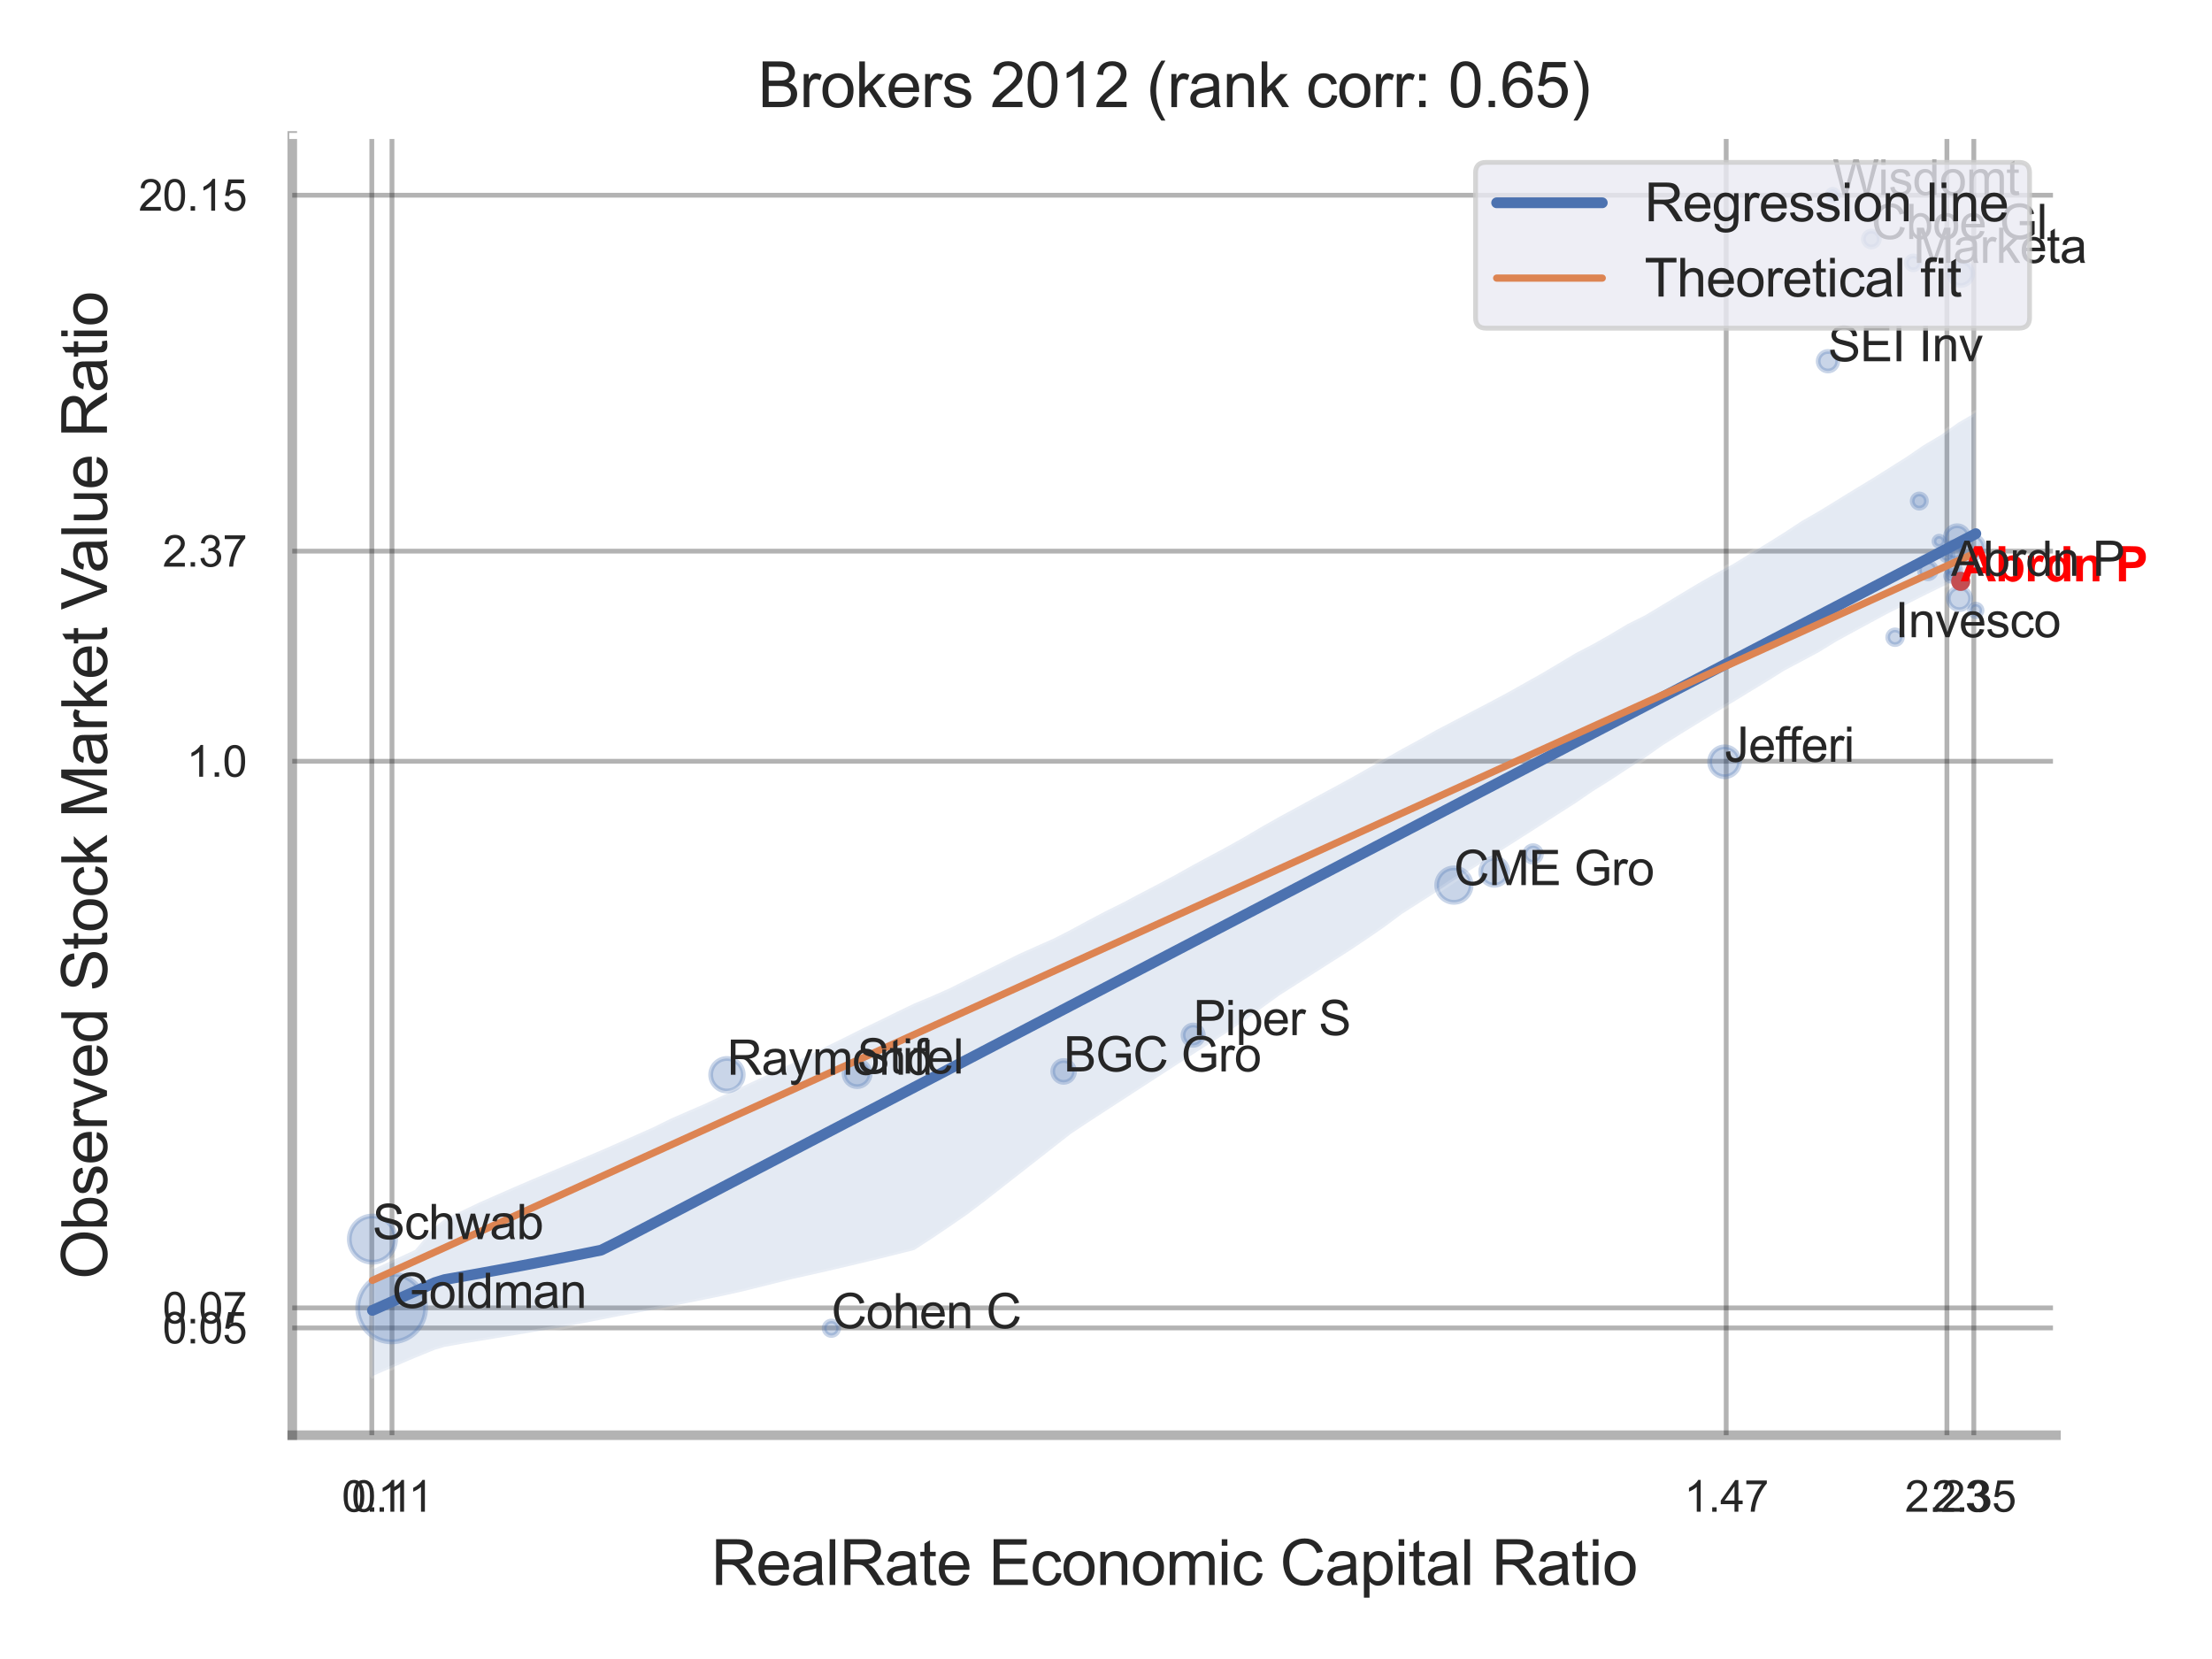 <?xml version="1.0" encoding="utf-8" standalone="no"?>
<!DOCTYPE svg PUBLIC "-//W3C//DTD SVG 1.1//EN"
  "http://www.w3.org/Graphics/SVG/1.1/DTD/svg11.dtd">
<svg xmlns:xlink="http://www.w3.org/1999/xlink" width="460.8pt" height="345.6pt" viewBox="0 0 460.8 345.6" xmlns="http://www.w3.org/2000/svg" version="1.1">
 <defs>
  <style type="text/css">*{stroke-linejoin: round; stroke-linecap: butt}</style>
 </defs>
 <g id="figure_1">
  <g id="patch_1">
   <path d="M 0 345.6 
L 460.8 345.6 
L 460.8 0 
L 0 0 
z
" style="fill: #ffffff"/>
  </g>
  <g id="axes_1">
   <g id="patch_2">
    <path d="M 60.885 298.98 
L 428.296 298.98 
L 428.296 28.32 
L 60.885 28.32 
z
" style="fill: #ffffff"/>
   </g>
   <g id="matplotlib.axis_1">
    <g id="xtick_1">
     <g id="line2d_1">
      <path d="M 77.454 298.98 
L 77.454 28.32 
" clip-path="url(#pdeacd0bc0f)" style="fill: none; stroke: #000000; stroke-opacity: 0.3; stroke-linecap: round"/>
     </g>
     <g id="text_1">
      <!-- 0.1 -->
      <g style="fill: #262626" transform="translate(71.199 314.922) scale(0.09 -0.09)">
       <defs>
        <path id="ArialMT-30" d="M 266 2259 
Q 266 3072 433 3567 
Q 600 4063 929 4331 
Q 1259 4600 1759 4600 
Q 2128 4600 2406 4451 
Q 2684 4303 2865 4023 
Q 3047 3744 3150 3342 
Q 3253 2941 3253 2259 
Q 3253 1453 3087 958 
Q 2922 463 2592 192 
Q 2263 -78 1759 -78 
Q 1097 -78 719 397 
Q 266 969 266 2259 
z
M 844 2259 
Q 844 1131 1108 757 
Q 1372 384 1759 384 
Q 2147 384 2411 759 
Q 2675 1134 2675 2259 
Q 2675 3391 2411 3762 
Q 2147 4134 1753 4134 
Q 1366 4134 1134 3806 
Q 844 3388 844 2259 
z
" transform="scale(0.016)"/>
        <path id="ArialMT-2e" d="M 581 0 
L 581 641 
L 1222 641 
L 1222 0 
L 581 0 
z
" transform="scale(0.016)"/>
        <path id="ArialMT-31" d="M 2384 0 
L 1822 0 
L 1822 3584 
Q 1619 3391 1289 3197 
Q 959 3003 697 2906 
L 697 3450 
Q 1169 3672 1522 3987 
Q 1875 4303 2022 4600 
L 2384 4600 
L 2384 0 
z
" transform="scale(0.016)"/>
       </defs>
       <use xlink:href="#ArialMT-30"/>
       <use xlink:href="#ArialMT-2e" x="55.615"/>
       <use xlink:href="#ArialMT-31" x="83.398"/>
      </g>
     </g>
    </g>
    <g id="xtick_2">
     <g id="line2d_2">
      <path d="M 81.657 298.98 
L 81.657 28.32 
" clip-path="url(#pdeacd0bc0f)" style="fill: none; stroke: #000000; stroke-opacity: 0.3; stroke-linecap: round"/>
     </g>
     <g id="text_2">
      <!-- 0.11 -->
      <g style="fill: #262626" transform="translate(73.231 314.922) scale(0.09 -0.09)">
       <use xlink:href="#ArialMT-30"/>
       <use xlink:href="#ArialMT-2e" x="55.615"/>
       <use xlink:href="#ArialMT-31" x="83.398"/>
       <use xlink:href="#ArialMT-31" x="131.639"/>
      </g>
     </g>
    </g>
    <g id="xtick_3">
     <g id="line2d_3">
      <path d="M 359.6 298.98 
L 359.6 28.32 
" clip-path="url(#pdeacd0bc0f)" style="fill: none; stroke: #000000; stroke-opacity: 0.3; stroke-linecap: round"/>
     </g>
     <g id="text_3">
      <!-- 1.47 -->
      <g style="fill: #262626" transform="translate(350.842 314.922) scale(0.09 -0.09)">
       <defs>
        <path id="ArialMT-34" d="M 2069 0 
L 2069 1097 
L 81 1097 
L 81 1613 
L 2172 4581 
L 2631 4581 
L 2631 1613 
L 3250 1613 
L 3250 1097 
L 2631 1097 
L 2631 0 
L 2069 0 
z
M 2069 1613 
L 2069 3678 
L 634 1613 
L 2069 1613 
z
" transform="scale(0.016)"/>
        <path id="ArialMT-37" d="M 303 3981 
L 303 4522 
L 3269 4522 
L 3269 4084 
Q 2831 3619 2401 2847 
Q 1972 2075 1738 1259 
Q 1569 684 1522 0 
L 944 0 
Q 953 541 1156 1306 
Q 1359 2072 1739 2783 
Q 2119 3494 2547 3981 
L 303 3981 
z
" transform="scale(0.016)"/>
       </defs>
       <use xlink:href="#ArialMT-31"/>
       <use xlink:href="#ArialMT-2e" x="55.615"/>
       <use xlink:href="#ArialMT-34" x="83.398"/>
       <use xlink:href="#ArialMT-37" x="139.014"/>
      </g>
     </g>
    </g>
    <g id="xtick_4">
     <g id="line2d_4">
      <path d="M 405.576 298.98 
L 405.576 28.32 
" clip-path="url(#pdeacd0bc0f)" style="fill: none; stroke: #000000; stroke-opacity: 0.3; stroke-linecap: round"/>
     </g>
     <g id="text_4">
      <!-- 2.23 -->
      <g style="fill: #262626" transform="translate(396.819 314.922) scale(0.09 -0.09)">
       <defs>
        <path id="ArialMT-32" d="M 3222 541 
L 3222 0 
L 194 0 
Q 188 203 259 391 
Q 375 700 629 1000 
Q 884 1300 1366 1694 
Q 2113 2306 2375 2664 
Q 2638 3022 2638 3341 
Q 2638 3675 2398 3904 
Q 2159 4134 1775 4134 
Q 1369 4134 1125 3890 
Q 881 3647 878 3216 
L 300 3275 
Q 359 3922 746 4261 
Q 1134 4600 1788 4600 
Q 2447 4600 2831 4234 
Q 3216 3869 3216 3328 
Q 3216 3053 3103 2787 
Q 2991 2522 2730 2228 
Q 2469 1934 1863 1422 
Q 1356 997 1212 845 
Q 1069 694 975 541 
L 3222 541 
z
" transform="scale(0.016)"/>
        <path id="ArialMT-33" d="M 269 1209 
L 831 1284 
Q 928 806 1161 595 
Q 1394 384 1728 384 
Q 2125 384 2398 659 
Q 2672 934 2672 1341 
Q 2672 1728 2419 1979 
Q 2166 2231 1775 2231 
Q 1616 2231 1378 2169 
L 1441 2663 
Q 1497 2656 1531 2656 
Q 1891 2656 2178 2843 
Q 2466 3031 2466 3422 
Q 2466 3731 2256 3934 
Q 2047 4138 1716 4138 
Q 1388 4138 1169 3931 
Q 950 3725 888 3313 
L 325 3413 
Q 428 3978 793 4289 
Q 1159 4600 1703 4600 
Q 2078 4600 2393 4439 
Q 2709 4278 2876 4000 
Q 3044 3722 3044 3409 
Q 3044 3113 2884 2869 
Q 2725 2625 2413 2481 
Q 2819 2388 3044 2092 
Q 3269 1797 3269 1353 
Q 3269 753 2831 336 
Q 2394 -81 1725 -81 
Q 1122 -81 723 278 
Q 325 638 269 1209 
z
" transform="scale(0.016)"/>
       </defs>
       <use xlink:href="#ArialMT-32"/>
       <use xlink:href="#ArialMT-2e" x="55.615"/>
       <use xlink:href="#ArialMT-32" x="83.398"/>
       <use xlink:href="#ArialMT-33" x="139.014"/>
      </g>
     </g>
    </g>
    <g id="xtick_5">
     <g id="line2d_5">
      <path d="M 411.183 298.98 
L 411.183 28.32 
" clip-path="url(#pdeacd0bc0f)" style="fill: none; stroke: #000000; stroke-opacity: 0.3; stroke-linecap: round"/>
     </g>
     <g id="text_5">
      <!-- 2.35 -->
      <g style="fill: #262626" transform="translate(402.426 314.922) scale(0.09 -0.09)">
       <defs>
        <path id="ArialMT-35" d="M 266 1200 
L 856 1250 
Q 922 819 1161 601 
Q 1400 384 1738 384 
Q 2144 384 2425 690 
Q 2706 997 2706 1503 
Q 2706 1984 2436 2262 
Q 2166 2541 1728 2541 
Q 1456 2541 1237 2417 
Q 1019 2294 894 2097 
L 366 2166 
L 809 4519 
L 3088 4519 
L 3088 3981 
L 1259 3981 
L 1013 2750 
Q 1425 3038 1878 3038 
Q 2478 3038 2890 2622 
Q 3303 2206 3303 1553 
Q 3303 931 2941 478 
Q 2500 -78 1738 -78 
Q 1113 -78 717 272 
Q 322 622 266 1200 
z
" transform="scale(0.016)"/>
       </defs>
       <use xlink:href="#ArialMT-32"/>
       <use xlink:href="#ArialMT-2e" x="55.615"/>
       <use xlink:href="#ArialMT-33" x="83.398"/>
       <use xlink:href="#ArialMT-35" x="139.014"/>
      </g>
     </g>
    </g>
    <g id="xtick_6"/>
    <g id="xtick_7"/>
    <g id="text_6">
     <!-- RealRate Economic Capital Ratio -->
     <g style="fill: #262626" transform="translate(148.133 330.174) scale(0.13 -0.13)">
      <defs>
       <path id="ArialMT-52" d="M 503 0 
L 503 4581 
L 2534 4581 
Q 3147 4581 3465 4457 
Q 3784 4334 3975 4021 
Q 4166 3709 4166 3331 
Q 4166 2844 3850 2509 
Q 3534 2175 2875 2084 
Q 3116 1969 3241 1856 
Q 3506 1613 3744 1247 
L 4541 0 
L 3778 0 
L 3172 953 
Q 2906 1366 2734 1584 
Q 2563 1803 2427 1890 
Q 2291 1978 2150 2013 
Q 2047 2034 1813 2034 
L 1109 2034 
L 1109 0 
L 503 0 
z
M 1109 2559 
L 2413 2559 
Q 2828 2559 3062 2645 
Q 3297 2731 3419 2920 
Q 3541 3109 3541 3331 
Q 3541 3656 3305 3865 
Q 3069 4075 2559 4075 
L 1109 4075 
L 1109 2559 
z
" transform="scale(0.016)"/>
       <path id="ArialMT-65" d="M 2694 1069 
L 3275 997 
Q 3138 488 2766 206 
Q 2394 -75 1816 -75 
Q 1088 -75 661 373 
Q 234 822 234 1631 
Q 234 2469 665 2931 
Q 1097 3394 1784 3394 
Q 2450 3394 2872 2941 
Q 3294 2488 3294 1666 
Q 3294 1616 3291 1516 
L 816 1516 
Q 847 969 1125 678 
Q 1403 388 1819 388 
Q 2128 388 2347 550 
Q 2566 713 2694 1069 
z
M 847 1978 
L 2700 1978 
Q 2663 2397 2488 2606 
Q 2219 2931 1791 2931 
Q 1403 2931 1139 2672 
Q 875 2413 847 1978 
z
" transform="scale(0.016)"/>
       <path id="ArialMT-61" d="M 2588 409 
Q 2275 144 1986 34 
Q 1697 -75 1366 -75 
Q 819 -75 525 192 
Q 231 459 231 875 
Q 231 1119 342 1320 
Q 453 1522 633 1644 
Q 813 1766 1038 1828 
Q 1203 1872 1538 1913 
Q 2219 1994 2541 2106 
Q 2544 2222 2544 2253 
Q 2544 2597 2384 2738 
Q 2169 2928 1744 2928 
Q 1347 2928 1158 2789 
Q 969 2650 878 2297 
L 328 2372 
Q 403 2725 575 2942 
Q 747 3159 1072 3276 
Q 1397 3394 1825 3394 
Q 2250 3394 2515 3294 
Q 2781 3194 2906 3042 
Q 3031 2891 3081 2659 
Q 3109 2516 3109 2141 
L 3109 1391 
Q 3109 606 3145 398 
Q 3181 191 3288 0 
L 2700 0 
Q 2613 175 2588 409 
z
M 2541 1666 
Q 2234 1541 1622 1453 
Q 1275 1403 1131 1340 
Q 988 1278 909 1158 
Q 831 1038 831 891 
Q 831 666 1001 516 
Q 1172 366 1500 366 
Q 1825 366 2078 508 
Q 2331 650 2450 897 
Q 2541 1088 2541 1459 
L 2541 1666 
z
" transform="scale(0.016)"/>
       <path id="ArialMT-6c" d="M 409 0 
L 409 4581 
L 972 4581 
L 972 0 
L 409 0 
z
" transform="scale(0.016)"/>
       <path id="ArialMT-74" d="M 1650 503 
L 1731 6 
Q 1494 -44 1306 -44 
Q 1000 -44 831 53 
Q 663 150 594 308 
Q 525 466 525 972 
L 525 2881 
L 113 2881 
L 113 3319 
L 525 3319 
L 525 4141 
L 1084 4478 
L 1084 3319 
L 1650 3319 
L 1650 2881 
L 1084 2881 
L 1084 941 
Q 1084 700 1114 631 
Q 1144 563 1211 522 
Q 1278 481 1403 481 
Q 1497 481 1650 503 
z
" transform="scale(0.016)"/>
       <path id="ArialMT-20" transform="scale(0.016)"/>
       <path id="ArialMT-45" d="M 506 0 
L 506 4581 
L 3819 4581 
L 3819 4041 
L 1113 4041 
L 1113 2638 
L 3647 2638 
L 3647 2100 
L 1113 2100 
L 1113 541 
L 3925 541 
L 3925 0 
L 506 0 
z
" transform="scale(0.016)"/>
       <path id="ArialMT-63" d="M 2588 1216 
L 3141 1144 
Q 3050 572 2676 248 
Q 2303 -75 1759 -75 
Q 1078 -75 664 370 
Q 250 816 250 1647 
Q 250 2184 428 2587 
Q 606 2991 970 3192 
Q 1334 3394 1763 3394 
Q 2303 3394 2647 3120 
Q 2991 2847 3088 2344 
L 2541 2259 
Q 2463 2594 2264 2762 
Q 2066 2931 1784 2931 
Q 1359 2931 1093 2626 
Q 828 2322 828 1663 
Q 828 994 1084 691 
Q 1341 388 1753 388 
Q 2084 388 2306 591 
Q 2528 794 2588 1216 
z
" transform="scale(0.016)"/>
       <path id="ArialMT-6f" d="M 213 1659 
Q 213 2581 725 3025 
Q 1153 3394 1769 3394 
Q 2453 3394 2887 2945 
Q 3322 2497 3322 1706 
Q 3322 1066 3130 698 
Q 2938 331 2570 128 
Q 2203 -75 1769 -75 
Q 1072 -75 642 372 
Q 213 819 213 1659 
z
M 791 1659 
Q 791 1022 1069 705 
Q 1347 388 1769 388 
Q 2188 388 2466 706 
Q 2744 1025 2744 1678 
Q 2744 2294 2464 2611 
Q 2184 2928 1769 2928 
Q 1347 2928 1069 2612 
Q 791 2297 791 1659 
z
" transform="scale(0.016)"/>
       <path id="ArialMT-6e" d="M 422 0 
L 422 3319 
L 928 3319 
L 928 2847 
Q 1294 3394 1984 3394 
Q 2284 3394 2536 3286 
Q 2788 3178 2913 3003 
Q 3038 2828 3088 2588 
Q 3119 2431 3119 2041 
L 3119 0 
L 2556 0 
L 2556 2019 
Q 2556 2363 2490 2533 
Q 2425 2703 2258 2804 
Q 2091 2906 1866 2906 
Q 1506 2906 1245 2678 
Q 984 2450 984 1813 
L 984 0 
L 422 0 
z
" transform="scale(0.016)"/>
       <path id="ArialMT-6d" d="M 422 0 
L 422 3319 
L 925 3319 
L 925 2853 
Q 1081 3097 1340 3245 
Q 1600 3394 1931 3394 
Q 2300 3394 2536 3241 
Q 2772 3088 2869 2813 
Q 3263 3394 3894 3394 
Q 4388 3394 4653 3120 
Q 4919 2847 4919 2278 
L 4919 0 
L 4359 0 
L 4359 2091 
Q 4359 2428 4304 2576 
Q 4250 2725 4106 2815 
Q 3963 2906 3769 2906 
Q 3419 2906 3187 2673 
Q 2956 2441 2956 1928 
L 2956 0 
L 2394 0 
L 2394 2156 
Q 2394 2531 2256 2718 
Q 2119 2906 1806 2906 
Q 1569 2906 1367 2781 
Q 1166 2656 1075 2415 
Q 984 2175 984 1722 
L 984 0 
L 422 0 
z
" transform="scale(0.016)"/>
       <path id="ArialMT-69" d="M 425 3934 
L 425 4581 
L 988 4581 
L 988 3934 
L 425 3934 
z
M 425 0 
L 425 3319 
L 988 3319 
L 988 0 
L 425 0 
z
" transform="scale(0.016)"/>
       <path id="ArialMT-43" d="M 3763 1606 
L 4369 1453 
Q 4178 706 3683 314 
Q 3188 -78 2472 -78 
Q 1731 -78 1267 223 
Q 803 525 561 1097 
Q 319 1669 319 2325 
Q 319 3041 592 3573 
Q 866 4106 1370 4382 
Q 1875 4659 2481 4659 
Q 3169 4659 3637 4309 
Q 4106 3959 4291 3325 
L 3694 3184 
Q 3534 3684 3231 3912 
Q 2928 4141 2469 4141 
Q 1941 4141 1586 3887 
Q 1231 3634 1087 3207 
Q 944 2781 944 2328 
Q 944 1744 1114 1308 
Q 1284 872 1643 656 
Q 2003 441 2422 441 
Q 2931 441 3284 734 
Q 3638 1028 3763 1606 
z
" transform="scale(0.016)"/>
       <path id="ArialMT-70" d="M 422 -1272 
L 422 3319 
L 934 3319 
L 934 2888 
Q 1116 3141 1344 3267 
Q 1572 3394 1897 3394 
Q 2322 3394 2647 3175 
Q 2972 2956 3137 2557 
Q 3303 2159 3303 1684 
Q 3303 1175 3120 767 
Q 2938 359 2589 142 
Q 2241 -75 1856 -75 
Q 1575 -75 1351 44 
Q 1128 163 984 344 
L 984 -1272 
L 422 -1272 
z
M 931 1641 
Q 931 1000 1190 694 
Q 1450 388 1819 388 
Q 2194 388 2461 705 
Q 2728 1022 2728 1688 
Q 2728 2322 2467 2637 
Q 2206 2953 1844 2953 
Q 1484 2953 1207 2617 
Q 931 2281 931 1641 
z
" transform="scale(0.016)"/>
      </defs>
      <use xlink:href="#ArialMT-52"/>
      <use xlink:href="#ArialMT-65" x="72.217"/>
      <use xlink:href="#ArialMT-61" x="127.832"/>
      <use xlink:href="#ArialMT-6c" x="183.447"/>
      <use xlink:href="#ArialMT-52" x="205.664"/>
      <use xlink:href="#ArialMT-61" x="277.881"/>
      <use xlink:href="#ArialMT-74" x="333.496"/>
      <use xlink:href="#ArialMT-65" x="361.279"/>
      <use xlink:href="#ArialMT-20" x="416.895"/>
      <use xlink:href="#ArialMT-45" x="444.678"/>
      <use xlink:href="#ArialMT-63" x="511.377"/>
      <use xlink:href="#ArialMT-6f" x="561.377"/>
      <use xlink:href="#ArialMT-6e" x="616.992"/>
      <use xlink:href="#ArialMT-6f" x="672.607"/>
      <use xlink:href="#ArialMT-6d" x="728.223"/>
      <use xlink:href="#ArialMT-69" x="811.523"/>
      <use xlink:href="#ArialMT-63" x="833.74"/>
      <use xlink:href="#ArialMT-20" x="883.74"/>
      <use xlink:href="#ArialMT-43" x="911.523"/>
      <use xlink:href="#ArialMT-61" x="983.74"/>
      <use xlink:href="#ArialMT-70" x="1039.355"/>
      <use xlink:href="#ArialMT-69" x="1094.971"/>
      <use xlink:href="#ArialMT-74" x="1117.188"/>
      <use xlink:href="#ArialMT-61" x="1144.971"/>
      <use xlink:href="#ArialMT-6c" x="1200.586"/>
      <use xlink:href="#ArialMT-20" x="1222.803"/>
      <use xlink:href="#ArialMT-52" x="1250.586"/>
      <use xlink:href="#ArialMT-61" x="1322.803"/>
      <use xlink:href="#ArialMT-74" x="1378.418"/>
      <use xlink:href="#ArialMT-69" x="1406.201"/>
      <use xlink:href="#ArialMT-6f" x="1428.418"/>
     </g>
    </g>
   </g>
   <g id="matplotlib.axis_2">
    <g id="ytick_1">
     <g id="line2d_6">
      <path d="M 60.885 276.635 
L 428.296 276.635 
" clip-path="url(#pdeacd0bc0f)" style="fill: none; stroke: #000000; stroke-opacity: 0.3; stroke-linecap: round"/>
     </g>
     <g id="text_7">
      <!-- 0.05 -->
      <g style="fill: #262626" transform="translate(33.87 279.856) scale(0.09 -0.09)">
       <use xlink:href="#ArialMT-30"/>
       <use xlink:href="#ArialMT-2e" x="55.615"/>
       <use xlink:href="#ArialMT-30" x="83.398"/>
       <use xlink:href="#ArialMT-35" x="139.014"/>
      </g>
     </g>
    </g>
    <g id="ytick_2">
     <g id="line2d_7">
      <path d="M 60.885 272.458 
L 428.296 272.458 
" clip-path="url(#pdeacd0bc0f)" style="fill: none; stroke: #000000; stroke-opacity: 0.3; stroke-linecap: round"/>
     </g>
     <g id="text_8">
      <!-- 0.07 -->
      <g style="fill: #262626" transform="translate(33.87 275.679) scale(0.09 -0.09)">
       <use xlink:href="#ArialMT-30"/>
       <use xlink:href="#ArialMT-2e" x="55.615"/>
       <use xlink:href="#ArialMT-30" x="83.398"/>
       <use xlink:href="#ArialMT-37" x="139.014"/>
      </g>
     </g>
    </g>
    <g id="ytick_3">
     <g id="line2d_8">
      <path d="M 60.885 158.584 
L 428.296 158.584 
" clip-path="url(#pdeacd0bc0f)" style="fill: none; stroke: #000000; stroke-opacity: 0.3; stroke-linecap: round"/>
     </g>
     <g id="text_9">
      <!-- 1.0 -->
      <g style="fill: #262626" transform="translate(38.875 161.805) scale(0.09 -0.09)">
       <use xlink:href="#ArialMT-31"/>
       <use xlink:href="#ArialMT-2e" x="55.615"/>
       <use xlink:href="#ArialMT-30" x="83.398"/>
      </g>
     </g>
    </g>
    <g id="ytick_4">
     <g id="line2d_9">
      <path d="M 60.885 114.816 
L 428.296 114.816 
" clip-path="url(#pdeacd0bc0f)" style="fill: none; stroke: #000000; stroke-opacity: 0.3; stroke-linecap: round"/>
     </g>
     <g id="text_10">
      <!-- 2.37 -->
      <g style="fill: #262626" transform="translate(33.87 118.037) scale(0.09 -0.09)">
       <use xlink:href="#ArialMT-32"/>
       <use xlink:href="#ArialMT-2e" x="55.615"/>
       <use xlink:href="#ArialMT-33" x="83.398"/>
       <use xlink:href="#ArialMT-37" x="139.014"/>
      </g>
     </g>
    </g>
    <g id="ytick_5">
     <g id="line2d_10">
      <path d="M 60.885 40.666 
L 428.296 40.666 
" clip-path="url(#pdeacd0bc0f)" style="fill: none; stroke: #000000; stroke-opacity: 0.3; stroke-linecap: round"/>
     </g>
     <g id="text_11">
      <!-- 20.15 -->
      <g style="fill: #262626" transform="translate(28.865 43.887) scale(0.09 -0.09)">
       <use xlink:href="#ArialMT-32"/>
       <use xlink:href="#ArialMT-30" x="55.615"/>
       <use xlink:href="#ArialMT-2e" x="111.23"/>
       <use xlink:href="#ArialMT-31" x="139.014"/>
       <use xlink:href="#ArialMT-35" x="194.629"/>
      </g>
     </g>
    </g>
    <g id="ytick_6"/>
    <g id="ytick_7"/>
    <g id="text_12">
     <!-- Observed Stock Market Value Ratio -->
     <g style="fill: #262626" transform="translate(22.282 266.489) rotate(-90) scale(0.13 -0.13)">
      <defs>
       <path id="ArialMT-4f" d="M 309 2231 
Q 309 3372 921 4017 
Q 1534 4663 2503 4663 
Q 3138 4663 3647 4359 
Q 4156 4056 4423 3514 
Q 4691 2972 4691 2284 
Q 4691 1588 4409 1038 
Q 4128 488 3612 205 
Q 3097 -78 2500 -78 
Q 1853 -78 1343 234 
Q 834 547 571 1087 
Q 309 1628 309 2231 
z
M 934 2222 
Q 934 1394 1379 917 
Q 1825 441 2497 441 
Q 3181 441 3623 922 
Q 4066 1403 4066 2288 
Q 4066 2847 3877 3264 
Q 3688 3681 3323 3911 
Q 2959 4141 2506 4141 
Q 1863 4141 1398 3698 
Q 934 3256 934 2222 
z
" transform="scale(0.016)"/>
       <path id="ArialMT-62" d="M 941 0 
L 419 0 
L 419 4581 
L 981 4581 
L 981 2947 
Q 1338 3394 1891 3394 
Q 2197 3394 2470 3270 
Q 2744 3147 2920 2923 
Q 3097 2700 3197 2384 
Q 3297 2069 3297 1709 
Q 3297 856 2875 390 
Q 2453 -75 1863 -75 
Q 1275 -75 941 416 
L 941 0 
z
M 934 1684 
Q 934 1088 1097 822 
Q 1363 388 1816 388 
Q 2184 388 2453 708 
Q 2722 1028 2722 1663 
Q 2722 2313 2464 2622 
Q 2206 2931 1841 2931 
Q 1472 2931 1203 2611 
Q 934 2291 934 1684 
z
" transform="scale(0.016)"/>
       <path id="ArialMT-73" d="M 197 991 
L 753 1078 
Q 800 744 1014 566 
Q 1228 388 1613 388 
Q 2000 388 2187 545 
Q 2375 703 2375 916 
Q 2375 1106 2209 1216 
Q 2094 1291 1634 1406 
Q 1016 1563 777 1677 
Q 538 1791 414 1992 
Q 291 2194 291 2438 
Q 291 2659 392 2848 
Q 494 3038 669 3163 
Q 800 3259 1026 3326 
Q 1253 3394 1513 3394 
Q 1903 3394 2198 3281 
Q 2494 3169 2634 2976 
Q 2775 2784 2828 2463 
L 2278 2388 
Q 2241 2644 2061 2787 
Q 1881 2931 1553 2931 
Q 1166 2931 1000 2803 
Q 834 2675 834 2503 
Q 834 2394 903 2306 
Q 972 2216 1119 2156 
Q 1203 2125 1616 2013 
Q 2213 1853 2448 1751 
Q 2684 1650 2818 1456 
Q 2953 1263 2953 975 
Q 2953 694 2789 445 
Q 2625 197 2315 61 
Q 2006 -75 1616 -75 
Q 969 -75 630 194 
Q 291 463 197 991 
z
" transform="scale(0.016)"/>
       <path id="ArialMT-72" d="M 416 0 
L 416 3319 
L 922 3319 
L 922 2816 
Q 1116 3169 1280 3281 
Q 1444 3394 1641 3394 
Q 1925 3394 2219 3213 
L 2025 2691 
Q 1819 2813 1613 2813 
Q 1428 2813 1281 2702 
Q 1134 2591 1072 2394 
Q 978 2094 978 1738 
L 978 0 
L 416 0 
z
" transform="scale(0.016)"/>
       <path id="ArialMT-76" d="M 1344 0 
L 81 3319 
L 675 3319 
L 1388 1331 
Q 1503 1009 1600 663 
Q 1675 925 1809 1294 
L 2547 3319 
L 3125 3319 
L 1869 0 
L 1344 0 
z
" transform="scale(0.016)"/>
       <path id="ArialMT-64" d="M 2575 0 
L 2575 419 
Q 2259 -75 1647 -75 
Q 1250 -75 917 144 
Q 584 363 401 755 
Q 219 1147 219 1656 
Q 219 2153 384 2558 
Q 550 2963 881 3178 
Q 1213 3394 1622 3394 
Q 1922 3394 2156 3267 
Q 2391 3141 2538 2938 
L 2538 4581 
L 3097 4581 
L 3097 0 
L 2575 0 
z
M 797 1656 
Q 797 1019 1065 703 
Q 1334 388 1700 388 
Q 2069 388 2326 689 
Q 2584 991 2584 1609 
Q 2584 2291 2321 2609 
Q 2059 2928 1675 2928 
Q 1300 2928 1048 2622 
Q 797 2316 797 1656 
z
" transform="scale(0.016)"/>
       <path id="ArialMT-53" d="M 288 1472 
L 859 1522 
Q 900 1178 1048 958 
Q 1197 738 1509 602 
Q 1822 466 2213 466 
Q 2559 466 2825 569 
Q 3091 672 3220 851 
Q 3350 1031 3350 1244 
Q 3350 1459 3225 1620 
Q 3100 1781 2813 1891 
Q 2628 1963 1997 2114 
Q 1366 2266 1113 2400 
Q 784 2572 623 2826 
Q 463 3081 463 3397 
Q 463 3744 659 4045 
Q 856 4347 1234 4503 
Q 1613 4659 2075 4659 
Q 2584 4659 2973 4495 
Q 3363 4331 3572 4012 
Q 3781 3694 3797 3291 
L 3216 3247 
Q 3169 3681 2898 3903 
Q 2628 4125 2100 4125 
Q 1550 4125 1298 3923 
Q 1047 3722 1047 3438 
Q 1047 3191 1225 3031 
Q 1400 2872 2139 2705 
Q 2878 2538 3153 2413 
Q 3553 2228 3743 1945 
Q 3934 1663 3934 1294 
Q 3934 928 3725 604 
Q 3516 281 3123 101 
Q 2731 -78 2241 -78 
Q 1619 -78 1198 103 
Q 778 284 539 648 
Q 300 1013 288 1472 
z
" transform="scale(0.016)"/>
       <path id="ArialMT-6b" d="M 425 0 
L 425 4581 
L 988 4581 
L 988 1969 
L 2319 3319 
L 3047 3319 
L 1778 2088 
L 3175 0 
L 2481 0 
L 1384 1697 
L 988 1316 
L 988 0 
L 425 0 
z
" transform="scale(0.016)"/>
       <path id="ArialMT-4d" d="M 475 0 
L 475 4581 
L 1388 4581 
L 2472 1338 
Q 2622 884 2691 659 
Q 2769 909 2934 1394 
L 4031 4581 
L 4847 4581 
L 4847 0 
L 4263 0 
L 4263 3834 
L 2931 0 
L 2384 0 
L 1059 3900 
L 1059 0 
L 475 0 
z
" transform="scale(0.016)"/>
       <path id="ArialMT-56" d="M 1803 0 
L 28 4581 
L 684 4581 
L 1875 1253 
Q 2019 853 2116 503 
Q 2222 878 2363 1253 
L 3600 4581 
L 4219 4581 
L 2425 0 
L 1803 0 
z
" transform="scale(0.016)"/>
       <path id="ArialMT-75" d="M 2597 0 
L 2597 488 
Q 2209 -75 1544 -75 
Q 1250 -75 995 37 
Q 741 150 617 320 
Q 494 491 444 738 
Q 409 903 409 1263 
L 409 3319 
L 972 3319 
L 972 1478 
Q 972 1038 1006 884 
Q 1059 663 1231 536 
Q 1403 409 1656 409 
Q 1909 409 2131 539 
Q 2353 669 2445 892 
Q 2538 1116 2538 1541 
L 2538 3319 
L 3100 3319 
L 3100 0 
L 2597 0 
z
" transform="scale(0.016)"/>
      </defs>
      <use xlink:href="#ArialMT-4f"/>
      <use xlink:href="#ArialMT-62" x="77.783"/>
      <use xlink:href="#ArialMT-73" x="133.398"/>
      <use xlink:href="#ArialMT-65" x="183.398"/>
      <use xlink:href="#ArialMT-72" x="239.014"/>
      <use xlink:href="#ArialMT-76" x="272.314"/>
      <use xlink:href="#ArialMT-65" x="322.314"/>
      <use xlink:href="#ArialMT-64" x="377.93"/>
      <use xlink:href="#ArialMT-20" x="433.545"/>
      <use xlink:href="#ArialMT-53" x="461.328"/>
      <use xlink:href="#ArialMT-74" x="528.027"/>
      <use xlink:href="#ArialMT-6f" x="555.811"/>
      <use xlink:href="#ArialMT-63" x="611.426"/>
      <use xlink:href="#ArialMT-6b" x="661.426"/>
      <use xlink:href="#ArialMT-20" x="711.426"/>
      <use xlink:href="#ArialMT-4d" x="739.209"/>
      <use xlink:href="#ArialMT-61" x="822.51"/>
      <use xlink:href="#ArialMT-72" x="878.125"/>
      <use xlink:href="#ArialMT-6b" x="911.426"/>
      <use xlink:href="#ArialMT-65" x="961.426"/>
      <use xlink:href="#ArialMT-74" x="1017.041"/>
      <use xlink:href="#ArialMT-20" x="1044.824"/>
      <use xlink:href="#ArialMT-56" x="1072.607"/>
      <use xlink:href="#ArialMT-61" x="1131.932"/>
      <use xlink:href="#ArialMT-6c" x="1187.547"/>
      <use xlink:href="#ArialMT-75" x="1209.764"/>
      <use xlink:href="#ArialMT-65" x="1265.379"/>
      <use xlink:href="#ArialMT-20" x="1320.994"/>
      <use xlink:href="#ArialMT-52" x="1348.777"/>
      <use xlink:href="#ArialMT-61" x="1420.994"/>
      <use xlink:href="#ArialMT-74" x="1476.609"/>
      <use xlink:href="#ArialMT-69" x="1504.393"/>
      <use xlink:href="#ArialMT-6f" x="1526.609"/>
     </g>
    </g>
   </g>
   <g id="PathCollection_1">
    <path d="M 359.263 161.806 
C 360.089 161.806 360.88 161.479 361.464 160.895 
C 362.047 160.312 362.375 159.52 362.375 158.695 
C 362.375 157.87 362.047 157.078 361.464 156.495 
C 360.88 155.911 360.089 155.583 359.263 155.583 
C 358.438 155.583 357.647 155.911 357.063 156.495 
C 356.48 157.078 356.152 157.87 356.152 158.695 
C 356.152 159.52 356.48 160.312 357.063 160.895 
C 357.647 161.479 358.438 161.806 359.263 161.806 
z
" clip-path="url(#pdeacd0bc0f)" style="fill: #4c72b0; fill-opacity: 0.3; stroke: #4c72b0; stroke-opacity: 0.3"/>
    <path d="M 77.586 262.951 
C 78.863 262.951 80.089 262.443 80.992 261.539 
C 81.896 260.636 82.404 259.41 82.404 258.133 
C 82.404 256.855 81.896 255.629 80.992 254.726 
C 80.089 253.822 78.863 253.315 77.586 253.315 
C 76.308 253.315 75.082 253.822 74.179 254.726 
C 73.275 255.629 72.767 256.855 72.767 258.133 
C 72.767 259.41 73.275 260.636 74.179 261.539 
C 75.082 262.443 76.308 262.951 77.586 262.951 
z
" clip-path="url(#pdeacd0bc0f)" style="fill: #4c72b0; fill-opacity: 0.3; stroke: #4c72b0; stroke-opacity: 0.3"/>
    <path d="M 380.796 77.287 
C 381.335 77.287 381.853 77.073 382.234 76.691 
C 382.616 76.31 382.83 75.792 382.83 75.253 
C 382.83 74.713 382.616 74.196 382.234 73.814 
C 381.853 73.433 381.335 73.219 380.796 73.219 
C 380.256 73.219 379.739 73.433 379.358 73.814 
C 378.976 74.196 378.762 74.713 378.762 75.253 
C 378.762 75.792 378.976 76.31 379.358 76.691 
C 379.739 77.073 380.256 77.287 380.796 77.287 
z
" clip-path="url(#pdeacd0bc0f)" style="fill: #4c72b0; fill-opacity: 0.3; stroke: #4c72b0; stroke-opacity: 0.3"/>
    <path d="M 151.441 227.282 
C 152.341 227.282 153.204 226.925 153.84 226.289 
C 154.476 225.653 154.833 224.79 154.833 223.89 
C 154.833 222.99 154.476 222.127 153.84 221.491 
C 153.204 220.855 152.341 220.498 151.441 220.498 
C 150.541 220.498 149.679 220.855 149.042 221.491 
C 148.406 222.127 148.049 222.99 148.049 223.89 
C 148.049 224.79 148.406 225.653 149.042 226.289 
C 149.679 226.925 150.541 227.282 151.441 227.282 
z
" clip-path="url(#pdeacd0bc0f)" style="fill: #4c72b0; fill-opacity: 0.3; stroke: #4c72b0; stroke-opacity: 0.3"/>
    <path d="M 178.555 226.368 
C 179.279 226.368 179.973 226.08 180.485 225.568 
C 180.997 225.056 181.285 224.362 181.285 223.637 
C 181.285 222.913 180.997 222.219 180.485 221.707 
C 179.973 221.195 179.279 220.907 178.555 220.907 
C 177.831 220.907 177.136 221.195 176.624 221.707 
C 176.112 222.219 175.825 222.913 175.825 223.637 
C 175.825 224.362 176.112 225.056 176.624 225.568 
C 177.136 226.08 177.831 226.368 178.555 226.368 
z
" clip-path="url(#pdeacd0bc0f)" style="fill: #4c72b0; fill-opacity: 0.3; stroke: #4c72b0; stroke-opacity: 0.3"/>
    <path d="M 381.79 41.802 
C 382.102 41.802 382.402 41.678 382.623 41.457 
C 382.845 41.235 382.969 40.935 382.969 40.623 
C 382.969 40.31 382.845 40.01 382.623 39.789 
C 382.402 39.568 382.102 39.443 381.79 39.443 
C 381.477 39.443 381.177 39.568 380.956 39.789 
C 380.735 40.01 380.61 40.31 380.61 40.623 
C 380.61 40.935 380.735 41.235 380.956 41.457 
C 381.177 41.678 381.477 41.802 381.79 41.802 
z
" clip-path="url(#pdeacd0bc0f)" style="fill: #4c72b0; fill-opacity: 0.3; stroke: #4c72b0; stroke-opacity: 0.3"/>
    <path d="M 81.589 279.544 
C 83.465 279.544 85.263 278.799 86.589 277.473 
C 87.915 276.147 88.66 274.348 88.66 272.473 
C 88.66 270.598 87.915 268.799 86.589 267.473 
C 85.263 266.147 83.465 265.402 81.589 265.402 
C 79.714 265.402 77.915 266.147 76.589 267.473 
C 75.263 268.799 74.518 270.598 74.518 272.473 
C 74.518 274.348 75.263 276.147 76.589 277.473 
C 77.915 278.799 79.714 279.544 81.589 279.544 
z
" clip-path="url(#pdeacd0bc0f)" style="fill: #4c72b0; fill-opacity: 0.3; stroke: #4c72b0; stroke-opacity: 0.3"/>
    <path d="M 319.37 179.642 
C 319.831 179.642 320.273 179.459 320.598 179.133 
C 320.924 178.807 321.107 178.366 321.107 177.905 
C 321.107 177.445 320.924 177.003 320.598 176.677 
C 320.273 176.352 319.831 176.169 319.37 176.169 
C 318.91 176.169 318.468 176.352 318.143 176.677 
C 317.817 177.003 317.634 177.445 317.634 177.905 
C 317.634 178.366 317.817 178.807 318.143 179.133 
C 318.468 179.459 318.91 179.642 319.37 179.642 
z
" clip-path="url(#pdeacd0bc0f)" style="fill: #4c72b0; fill-opacity: 0.3; stroke: #4c72b0; stroke-opacity: 0.3"/>
    <path d="M 221.574 225.474 
C 222.178 225.474 222.757 225.234 223.184 224.807 
C 223.611 224.38 223.851 223.801 223.851 223.197 
C 223.851 222.594 223.611 222.014 223.184 221.588 
C 222.757 221.161 222.178 220.921 221.574 220.921 
C 220.97 220.921 220.391 221.161 219.964 221.588 
C 219.538 222.014 219.298 222.594 219.298 223.197 
C 219.298 223.801 219.538 224.38 219.964 224.807 
C 220.391 225.234 220.97 225.474 221.574 225.474 
z
" clip-path="url(#pdeacd0bc0f)" style="fill: #4c72b0; fill-opacity: 0.3; stroke: #4c72b0; stroke-opacity: 0.3"/>
    <path d="M 408.458 59.467 
C 409.119 59.467 409.753 59.205 410.221 58.737 
C 410.688 58.27 410.951 57.636 410.951 56.974 
C 410.951 56.313 410.688 55.679 410.221 55.212 
C 409.753 54.744 409.119 54.482 408.458 54.482 
C 407.797 54.482 407.163 54.744 406.695 55.212 
C 406.228 55.679 405.965 56.313 405.965 56.974 
C 405.965 57.636 406.228 58.27 406.695 58.737 
C 407.163 59.205 407.797 59.467 408.458 59.467 
z
" clip-path="url(#pdeacd0bc0f)" style="fill: #4c72b0; fill-opacity: 0.3; stroke: #4c72b0; stroke-opacity: 0.3"/>
    <path d="M 311.301 184.43 
C 312.055 184.43 312.779 184.13 313.312 183.597 
C 313.845 183.064 314.145 182.34 314.145 181.586 
C 314.145 180.832 313.845 180.109 313.312 179.575 
C 312.779 179.042 312.055 178.742 311.301 178.742 
C 310.547 178.742 309.823 179.042 309.29 179.575 
C 308.757 180.109 308.457 180.832 308.457 181.586 
C 308.457 182.34 308.757 183.064 309.29 183.597 
C 309.823 184.13 310.547 184.43 311.301 184.43 
z
" clip-path="url(#pdeacd0bc0f)" style="fill: #4c72b0; fill-opacity: 0.3; stroke: #4c72b0; stroke-opacity: 0.3"/>
    <path d="M 302.882 187.972 
C 303.834 187.972 304.747 187.594 305.42 186.92 
C 306.093 186.247 306.471 185.334 306.471 184.382 
C 306.471 183.43 306.093 182.517 305.42 181.844 
C 304.747 181.171 303.834 180.793 302.882 180.793 
C 301.93 180.793 301.017 181.171 300.344 181.844 
C 299.67 182.517 299.292 183.43 299.292 184.382 
C 299.292 185.334 299.67 186.247 300.344 186.92 
C 301.017 187.594 301.93 187.972 302.882 187.972 
z
" clip-path="url(#pdeacd0bc0f)" style="fill: #4c72b0; fill-opacity: 0.3; stroke: #4c72b0; stroke-opacity: 0.3"/>
    <path d="M 248.561 217.761 
C 249.123 217.761 249.662 217.538 250.059 217.14 
C 250.456 216.743 250.679 216.204 250.679 215.643 
C 250.679 215.081 250.456 214.542 250.059 214.145 
C 249.662 213.748 249.123 213.525 248.561 213.525 
C 247.999 213.525 247.461 213.748 247.063 214.145 
C 246.666 214.542 246.443 215.081 246.443 215.643 
C 246.443 216.204 246.666 216.743 247.063 217.14 
C 247.461 217.538 247.999 217.761 248.561 217.761 
z
" clip-path="url(#pdeacd0bc0f)" style="fill: #4c72b0; fill-opacity: 0.3; stroke: #4c72b0; stroke-opacity: 0.3"/>
    <path d="M 173.198 278.206 
C 173.598 278.206 173.981 278.047 174.264 277.765 
C 174.547 277.482 174.706 277.098 174.706 276.699 
C 174.706 276.299 174.547 275.915 174.264 275.632 
C 173.981 275.35 173.598 275.191 173.198 275.191 
C 172.798 275.191 172.415 275.35 172.132 275.632 
C 171.849 275.915 171.69 276.299 171.69 276.699 
C 171.69 277.098 171.849 277.482 172.132 277.765 
C 172.415 278.047 172.798 278.206 173.198 278.206 
z
" clip-path="url(#pdeacd0bc0f)" style="fill: #4c72b0; fill-opacity: 0.3; stroke: #4c72b0; stroke-opacity: 0.3"/>
    <path d="M 398.556 56.211 
C 398.94 56.211 399.309 56.058 399.58 55.787 
C 399.852 55.515 400.004 55.147 400.004 54.763 
C 400.004 54.379 399.852 54.01 399.58 53.739 
C 399.309 53.467 398.94 53.314 398.556 53.314 
C 398.172 53.314 397.804 53.467 397.532 53.739 
C 397.261 54.01 397.108 54.379 397.108 54.763 
C 397.108 55.147 397.261 55.515 397.532 55.787 
C 397.804 56.058 398.172 56.211 398.556 56.211 
z
" clip-path="url(#pdeacd0bc0f)" style="fill: #4c72b0; fill-opacity: 0.3; stroke: #4c72b0; stroke-opacity: 0.3"/>
    <path d="M 407.699 114.46 
C 408.355 114.46 408.984 114.199 409.448 113.735 
C 409.911 113.272 410.172 112.643 410.172 111.987 
C 410.172 111.331 409.911 110.702 409.448 110.238 
C 408.984 109.774 408.355 109.514 407.699 109.514 
C 407.043 109.514 406.414 109.774 405.95 110.238 
C 405.486 110.702 405.226 111.331 405.226 111.987 
C 405.226 112.643 405.486 113.272 405.95 113.735 
C 406.414 114.199 407.043 114.46 407.699 114.46 
z
" clip-path="url(#pdeacd0bc0f)" style="fill: #4c72b0; fill-opacity: 0.3; stroke: #4c72b0; stroke-opacity: 0.3"/>
    <path d="M 408.189 127.002 
C 408.804 127.002 409.393 126.758 409.828 126.323 
C 410.262 125.888 410.507 125.299 410.507 124.684 
C 410.507 124.07 410.262 123.48 409.828 123.045 
C 409.393 122.611 408.804 122.367 408.189 122.367 
C 407.574 122.367 406.985 122.611 406.55 123.045 
C 406.115 123.48 405.871 124.07 405.871 124.684 
C 405.871 125.299 406.115 125.888 406.55 126.323 
C 406.985 126.758 407.574 127.002 408.189 127.002 
z
" clip-path="url(#pdeacd0bc0f)" style="fill: #4c72b0; fill-opacity: 0.3; stroke: #4c72b0; stroke-opacity: 0.3"/>
    <path d="M 410.888 116.429 
C 411.531 116.429 412.148 116.174 412.603 115.719 
C 413.058 115.264 413.314 114.647 413.314 114.004 
C 413.314 113.36 413.058 112.743 412.603 112.289 
C 412.148 111.834 411.531 111.578 410.888 111.578 
C 410.245 111.578 409.628 111.834 409.173 112.289 
C 408.718 112.743 408.463 113.36 408.463 114.004 
C 408.463 114.647 408.718 115.264 409.173 115.719 
C 409.628 116.174 410.245 116.429 410.888 116.429 
z
" clip-path="url(#pdeacd0bc0f)" style="fill: #4c72b0; fill-opacity: 0.3; stroke: #4c72b0; stroke-opacity: 0.3"/>
    <path d="M 389.838 51.457 
C 390.279 51.457 390.702 51.282 391.014 50.97 
C 391.326 50.658 391.501 50.235 391.501 49.794 
C 391.501 49.353 391.326 48.93 391.014 48.618 
C 390.702 48.306 390.279 48.131 389.838 48.131 
C 389.397 48.131 388.973 48.306 388.662 48.618 
C 388.35 48.93 388.174 49.353 388.174 49.794 
C 388.174 50.235 388.35 50.658 388.662 50.97 
C 388.973 51.282 389.397 51.457 389.838 51.457 
z
" clip-path="url(#pdeacd0bc0f)" style="fill: #4c72b0; fill-opacity: 0.3; stroke: #4c72b0; stroke-opacity: 0.3"/>
    <path d="M 411.596 128.454 
C 411.94 128.454 412.271 128.317 412.514 128.073 
C 412.758 127.829 412.895 127.499 412.895 127.155 
C 412.895 126.81 412.758 126.48 412.514 126.236 
C 412.271 125.993 411.94 125.856 411.596 125.856 
C 411.251 125.856 410.921 125.993 410.677 126.236 
C 410.434 126.48 410.297 126.81 410.297 127.155 
C 410.297 127.499 410.434 127.829 410.677 128.073 
C 410.921 128.317 411.251 128.454 411.596 128.454 
z
" clip-path="url(#pdeacd0bc0f)" style="fill: #4c72b0; fill-opacity: 0.3; stroke: #4c72b0; stroke-opacity: 0.3"/>
    <path d="M 394.775 134.277 
C 395.181 134.277 395.57 134.116 395.856 133.829 
C 396.143 133.542 396.304 133.153 396.304 132.748 
C 396.304 132.342 396.143 131.953 395.856 131.667 
C 395.57 131.38 395.181 131.219 394.775 131.219 
C 394.37 131.219 393.981 131.38 393.694 131.667 
C 393.407 131.953 393.246 132.342 393.246 132.748 
C 393.246 133.153 393.407 133.542 393.694 133.829 
C 393.981 134.116 394.37 134.277 394.775 134.277 
z
" clip-path="url(#pdeacd0bc0f)" style="fill: #4c72b0; fill-opacity: 0.3; stroke: #4c72b0; stroke-opacity: 0.3"/>
    <path d="M 403.953 113.831 
C 404.237 113.831 404.509 113.719 404.709 113.519 
C 404.909 113.318 405.022 113.046 405.022 112.763 
C 405.022 112.48 404.909 112.208 404.709 112.007 
C 404.509 111.807 404.237 111.694 403.953 111.694 
C 403.67 111.694 403.398 111.807 403.198 112.007 
C 402.998 112.208 402.885 112.48 402.885 112.763 
C 402.885 113.046 402.998 113.318 403.198 113.519 
C 403.398 113.719 403.67 113.831 403.953 113.831 
z
" clip-path="url(#pdeacd0bc0f)" style="fill: #4c72b0; fill-opacity: 0.3; stroke: #4c72b0; stroke-opacity: 0.3"/>
    <path d="M 401.613 120.571 
C 402.08 120.571 402.528 120.386 402.858 120.056 
C 403.188 119.726 403.373 119.278 403.373 118.811 
C 403.373 118.344 403.188 117.897 402.858 117.566 
C 402.528 117.236 402.08 117.051 401.613 117.051 
C 401.146 117.051 400.699 117.236 400.369 117.566 
C 400.038 117.897 399.853 118.344 399.853 118.811 
C 399.853 119.278 400.038 119.726 400.369 120.056 
C 400.699 120.386 401.146 120.571 401.613 120.571 
z
" clip-path="url(#pdeacd0bc0f)" style="fill: #4c72b0; fill-opacity: 0.3; stroke: #4c72b0; stroke-opacity: 0.3"/>
    <path d="M 405.575 116.827 
C 405.909 116.827 406.23 116.694 406.466 116.457 
C 406.703 116.221 406.835 115.9 406.835 115.566 
C 406.835 115.232 406.703 114.911 406.466 114.675 
C 406.23 114.439 405.909 114.306 405.575 114.306 
C 405.241 114.306 404.92 114.439 404.684 114.675 
C 404.447 114.911 404.315 115.232 404.315 115.566 
C 404.315 115.9 404.447 116.221 404.684 116.457 
C 404.92 116.694 405.241 116.827 405.575 116.827 
z
" clip-path="url(#pdeacd0bc0f)" style="fill: #4c72b0; fill-opacity: 0.3; stroke: #4c72b0; stroke-opacity: 0.3"/>
    <path d="M 399.826 105.861 
C 400.218 105.861 400.595 105.705 400.873 105.427 
C 401.151 105.149 401.307 104.773 401.307 104.38 
C 401.307 103.987 401.151 103.61 400.873 103.332 
C 400.595 103.055 400.218 102.899 399.826 102.899 
C 399.433 102.899 399.056 103.055 398.778 103.332 
C 398.501 103.61 398.345 103.987 398.345 104.38 
C 398.345 104.773 398.501 105.149 398.778 105.427 
C 399.056 105.705 399.433 105.861 399.826 105.861 
z
" clip-path="url(#pdeacd0bc0f)" style="fill: #4c72b0; fill-opacity: 0.3; stroke: #4c72b0; stroke-opacity: 0.3"/>
    <path d="M 407.011 120.102 
C 407.378 120.102 407.729 119.956 407.988 119.697 
C 408.247 119.438 408.393 119.087 408.393 118.721 
C 408.393 118.354 408.247 118.003 407.988 117.744 
C 407.729 117.485 407.378 117.339 407.011 117.339 
C 406.645 117.339 406.294 117.485 406.035 117.744 
C 405.776 118.003 405.63 118.354 405.63 118.721 
C 405.63 119.087 405.776 119.438 406.035 119.697 
C 406.294 119.956 406.645 120.102 407.011 120.102 
z
" clip-path="url(#pdeacd0bc0f)" style="fill: #4c72b0; fill-opacity: 0.3; stroke: #4c72b0; stroke-opacity: 0.3"/>
    <path d="M 407.139 116.305 
C 407.598 116.305 408.038 116.122 408.362 115.798 
C 408.687 115.473 408.869 115.033 408.869 114.575 
C 408.869 114.116 408.687 113.676 408.362 113.352 
C 408.038 113.027 407.598 112.845 407.139 112.845 
C 406.681 112.845 406.241 113.027 405.916 113.352 
C 405.592 113.676 405.41 114.116 405.41 114.575 
C 405.41 115.033 405.592 115.473 405.916 115.798 
C 406.241 116.122 406.681 116.305 407.139 116.305 
z
" clip-path="url(#pdeacd0bc0f)" style="fill: #4c72b0; fill-opacity: 0.3; stroke: #4c72b0; stroke-opacity: 0.3"/>
    <path d="M 408.449 122.597 
C 408.844 122.597 409.222 122.44 409.501 122.161 
C 409.781 121.882 409.937 121.504 409.937 121.109 
C 409.937 120.714 409.781 120.336 409.501 120.057 
C 409.222 119.777 408.844 119.621 408.449 119.621 
C 408.054 119.621 407.676 119.777 407.397 120.057 
C 407.118 120.336 406.961 120.714 406.961 121.109 
C 406.961 121.504 407.118 121.882 407.397 122.161 
C 407.676 122.44 408.054 122.597 408.449 122.597 
z
" clip-path="url(#pdeacd0bc0f)" style="fill: #4c72b0; fill-opacity: 0.3; stroke: #4c72b0; stroke-opacity: 0.3"/>
    <path d="M 406.437 121.086 
C 406.737 121.086 407.024 120.967 407.236 120.755 
C 407.447 120.544 407.566 120.257 407.566 119.957 
C 407.566 119.658 407.447 119.371 407.236 119.159 
C 407.024 118.947 406.737 118.828 406.437 118.828 
C 406.138 118.828 405.851 118.947 405.639 119.159 
C 405.427 119.371 405.309 119.658 405.309 119.957 
C 405.309 120.257 405.427 120.544 405.639 120.755 
C 405.851 120.967 406.138 121.086 406.437 121.086 
z
" clip-path="url(#pdeacd0bc0f)" style="fill: #4c72b0; fill-opacity: 0.3; stroke: #4c72b0; stroke-opacity: 0.3"/>
   </g>
   <g id="PolyCollection_1">
    <defs>
     <path id="m36a1f7f933" d="M 77.586 -81.139 
L 77.586 -58.923 
L 78.802 -59.456 
L 80.035 -59.996 
L 81.285 -60.521 
L 82.554 -61.068 
L 83.842 -61.623 
L 85.148 -62.187 
L 86.475 -62.745 
L 87.821 -63.294 
L 89.189 -63.852 
L 90.579 -64.417 
L 92.611 -65.018 
L 96.236 -65.664 
L 99.86 -66.255 
L 103.485 -66.855 
L 107.11 -67.458 
L 110.735 -68.069 
L 114.36 -68.69 
L 117.985 -69.325 
L 121.609 -69.998 
L 125.234 -70.705 
L 128.859 -71.421 
L 132.484 -72.098 
L 136.109 -72.787 
L 139.734 -73.489 
L 143.358 -74.204 
L 146.983 -74.931 
L 150.608 -75.672 
L 154.233 -76.474 
L 157.858 -77.361 
L 161.483 -78.268 
L 165.107 -79.178 
L 168.732 -79.986 
L 172.357 -80.81 
L 175.982 -81.652 
L 179.607 -82.513 
L 183.231 -83.392 
L 186.856 -84.291 
L 190.481 -85.211 
L 194.106 -87.566 
L 197.731 -90.017 
L 201.356 -92.514 
L 204.98 -95.245 
L 208.605 -98.08 
L 212.23 -100.915 
L 215.855 -103.75 
L 219.48 -106.585 
L 223.105 -109.42 
L 226.729 -111.835 
L 230.354 -114.191 
L 233.979 -116.547 
L 237.604 -118.903 
L 241.229 -121.259 
L 244.854 -123.615 
L 248.478 -125.95 
L 252.103 -128.269 
L 255.728 -130.589 
L 259.353 -133.049 
L 262.978 -135.677 
L 266.603 -138.301 
L 270.227 -140.607 
L 273.852 -142.914 
L 277.477 -145.224 
L 281.102 -147.535 
L 284.727 -149.958 
L 288.352 -152.454 
L 291.976 -155.164 
L 295.601 -157.482 
L 299.226 -159.796 
L 302.851 -162.197 
L 306.476 -164.463 
L 310.1 -166.738 
L 313.725 -169.051 
L 317.35 -171.363 
L 320.975 -173.676 
L 324.6 -175.989 
L 328.225 -178.306 
L 331.849 -180.792 
L 335.474 -183.054 
L 339.099 -185.446 
L 342.724 -187.77 
L 346.349 -190.328 
L 349.974 -192.599 
L 353.598 -194.826 
L 357.223 -197.05 
L 360.848 -199.228 
L 364.473 -201.445 
L 368.098 -203.644 
L 371.723 -205.918 
L 375.347 -207.833 
L 378.972 -209.783 
L 382.597 -212.013 
L 386.222 -213.989 
L 389.847 -215.952 
L 393.472 -217.909 
L 397.096 -219.668 
L 400.721 -221.482 
L 404.346 -223.27 
L 407.971 -225.004 
L 411.596 -226.719 
L 411.596 -259.68 
L 411.596 -259.68 
L 407.971 -257.575 
L 404.346 -255.004 
L 400.721 -252.855 
L 397.096 -250.375 
L 393.472 -248.084 
L 389.847 -245.809 
L 386.222 -243.615 
L 382.597 -241.383 
L 378.972 -239.152 
L 375.347 -237.07 
L 371.723 -234.688 
L 368.098 -232.416 
L 364.473 -230.221 
L 360.848 -227.993 
L 357.223 -226.047 
L 353.598 -223.972 
L 349.974 -221.795 
L 346.349 -219.616 
L 342.724 -217.431 
L 339.099 -215.631 
L 335.474 -213.467 
L 331.849 -211.409 
L 328.225 -209.529 
L 324.6 -207.348 
L 320.975 -205.209 
L 317.35 -203.17 
L 313.725 -201.14 
L 310.1 -199.21 
L 306.476 -197.317 
L 302.851 -195.424 
L 299.226 -193.53 
L 295.601 -191.488 
L 291.976 -189.525 
L 288.352 -187.465 
L 284.727 -185.404 
L 281.102 -183.36 
L 277.477 -181.391 
L 273.852 -179.449 
L 270.227 -177.463 
L 266.603 -175.496 
L 262.978 -173.453 
L 259.353 -171.309 
L 255.728 -169.271 
L 252.103 -167.325 
L 248.478 -165.372 
L 244.854 -163.338 
L 241.229 -161.411 
L 237.604 -159.52 
L 233.979 -157.595 
L 230.354 -155.799 
L 226.729 -153.892 
L 223.105 -151.929 
L 219.48 -150.073 
L 215.855 -148.469 
L 212.23 -146.844 
L 208.605 -145.05 
L 204.98 -143.258 
L 201.356 -141.496 
L 197.731 -139.678 
L 194.106 -138.076 
L 190.481 -136.565 
L 186.856 -134.823 
L 183.231 -133.039 
L 179.607 -131.311 
L 175.982 -129.489 
L 172.357 -127.715 
L 168.732 -125.892 
L 165.107 -124.141 
L 161.483 -122.39 
L 157.858 -120.766 
L 154.233 -119.061 
L 150.608 -117.417 
L 146.983 -115.715 
L 143.358 -114.148 
L 139.734 -112.56 
L 136.109 -110.774 
L 132.484 -109.158 
L 128.859 -107.562 
L 125.234 -105.967 
L 121.609 -104.434 
L 117.985 -102.907 
L 114.36 -101.379 
L 110.735 -99.852 
L 107.11 -98.295 
L 103.485 -96.702 
L 99.86 -95.108 
L 96.236 -93.377 
L 92.611 -91.606 
L 90.579 -90.011 
L 89.189 -88.415 
L 87.821 -86.799 
L 86.475 -85.222 
L 85.148 -84.606 
L 83.842 -84 
L 82.554 -83.404 
L 81.285 -82.826 
L 80.035 -82.256 
L 78.802 -81.694 
L 77.586 -81.139 
z
" style="stroke: #ffffff; stroke-opacity: 0.15"/>
    </defs>
    <g clip-path="url(#pdeacd0bc0f)">
     <use xlink:href="#m36a1f7f933" x="0" y="345.6" style="fill: #4c72b0; fill-opacity: 0.15; stroke: #ffffff; stroke-opacity: 0.15"/>
    </g>
   </g>
   <g id="PathCollection_2">
    <defs>
     <path id="mb93f5ad291" d="M 0 1.488 
C 0.395 1.488 0.773 1.332 1.052 1.052 
C 1.332 0.773 1.488 0.395 1.488 0 
C 1.488 -0.395 1.332 -0.773 1.052 -1.052 
C 0.773 -1.332 0.395 -1.488 0 -1.488 
C -0.395 -1.488 -0.773 -1.332 -1.052 -1.052 
C -1.332 -0.773 -1.488 -0.395 -1.488 0 
C -1.488 0.395 -1.332 0.773 -1.052 1.052 
C -0.773 1.332 -0.395 1.488 0 1.488 
z
" style="stroke: #c44e52"/>
    </defs>
    <g clip-path="url(#pdeacd0bc0f)">
     <use xlink:href="#mb93f5ad291" x="408.449" y="121.109" style="fill: #c44e52; stroke: #c44e52"/>
    </g>
   </g>
   <g id="line2d_11">
    <path d="M 77.586 272.977 
L 78.802 272.435 
L 80.035 271.886 
L 81.285 271.329 
L 82.554 270.764 
L 83.842 270.191 
L 85.148 269.609 
L 86.475 269.019 
L 87.821 268.42 
L 89.189 267.812 
L 90.579 267.194 
L 92.611 266.567 
L 96.236 265.929 
L 99.86 265.282 
L 103.485 264.623 
L 107.11 263.954 
L 110.735 263.273 
L 114.36 262.58 
L 117.985 261.874 
L 121.609 261.157 
L 125.234 260.425 
L 128.859 258.619 
L 132.484 256.729 
L 136.109 254.839 
L 139.734 252.948 
L 143.358 251.058 
L 146.983 249.168 
L 150.608 247.277 
L 154.233 245.387 
L 157.858 243.497 
L 161.483 241.606 
L 165.107 239.716 
L 168.732 237.826 
L 172.357 235.936 
L 175.982 234.045 
L 179.607 232.155 
L 183.231 230.265 
L 186.856 228.374 
L 190.481 226.484 
L 194.106 224.594 
L 197.731 222.703 
L 201.356 220.813 
L 204.98 218.923 
L 208.605 217.032 
L 212.23 215.142 
L 215.855 213.252 
L 219.48 211.361 
L 223.105 209.471 
L 226.729 207.581 
L 230.354 205.69 
L 233.979 203.8 
L 237.604 201.91 
L 241.229 200.019 
L 244.854 198.129 
L 248.478 196.239 
L 252.103 194.348 
L 255.728 192.458 
L 259.353 190.568 
L 262.978 188.677 
L 266.603 186.787 
L 270.227 184.897 
L 273.852 183.006 
L 277.477 181.116 
L 281.102 179.226 
L 284.727 177.336 
L 288.352 175.445 
L 291.976 173.555 
L 295.601 171.665 
L 299.226 169.774 
L 302.851 167.884 
L 306.476 165.994 
L 310.1 164.103 
L 313.725 162.213 
L 317.35 160.323 
L 320.975 158.432 
L 324.6 156.542 
L 328.225 154.652 
L 331.849 152.761 
L 335.474 150.871 
L 339.099 148.981 
L 342.724 147.09 
L 346.349 145.2 
L 349.974 143.31 
L 353.598 141.419 
L 357.223 139.529 
L 360.848 137.639 
L 364.473 135.748 
L 368.098 133.858 
L 371.723 131.968 
L 375.347 130.077 
L 378.972 128.187 
L 382.597 126.297 
L 386.222 124.406 
L 389.847 122.516 
L 393.472 120.626 
L 397.096 118.736 
L 400.721 116.845 
L 404.346 114.955 
L 407.971 113.065 
L 411.596 111.174 
" clip-path="url(#pdeacd0bc0f)" style="fill: none; stroke: #4c72b0; stroke-width: 2.25; stroke-linecap: round"/>
   </g>
   <g id="line2d_12">
    <path d="M 359.263 138.889 
L 77.586 266.728 
L 380.796 129.116 
L 151.441 233.209 
L 178.555 220.903 
L 381.79 128.665 
L 81.589 264.911 
L 319.37 156.994 
L 221.574 201.379 
L 408.458 116.562 
L 311.301 160.656 
L 302.882 164.477 
L 248.561 189.131 
L 173.198 223.334 
L 398.556 121.056 
L 407.699 116.906 
L 408.189 116.684 
L 410.888 115.459 
L 389.838 125.012 
L 411.596 115.138 
L 394.775 122.772 
L 403.953 118.606 
L 401.613 119.668 
L 405.575 117.87 
L 399.826 120.479 
L 407.011 117.218 
L 407.139 117.16 
L 408.449 116.566 
L 406.437 117.479 
" clip-path="url(#pdeacd0bc0f)" style="fill: none; stroke: #dd8452; stroke-width: 1.5; stroke-linecap: round"/>
   </g>
   <g id="patch_3">
    <path d="M 60.885 298.98 
L 60.885 28.32 
" style="fill: none; opacity: 0.3; stroke: #000000; stroke-width: 2; stroke-linejoin: miter; stroke-linecap: square"/>
   </g>
   <g id="patch_4">
    <path d="M 428.296 298.98 
L 428.296 28.32 
" style="fill: none; stroke: #ffffff; stroke-width: 1.25; stroke-linejoin: miter; stroke-linecap: square"/>
   </g>
   <g id="patch_5">
    <path d="M 60.885 298.98 
L 428.296 298.98 
" style="fill: none; opacity: 0.3; stroke: #000000; stroke-width: 2; stroke-linejoin: miter; stroke-linecap: square"/>
   </g>
   <g id="patch_6">
    <path d="M 60.885 28.32 
L 428.296 28.32 
" style="fill: none; stroke: #ffffff; stroke-width: 1.25; stroke-linejoin: miter; stroke-linecap: square"/>
   </g>
   <g id="text_13">
    <!-- Jefferi -->
    <g style="fill: #262626" transform="translate(359.263 158.695) scale(0.1 -0.1)">
     <defs>
      <path id="ArialMT-4a" d="M 184 1300 
L 731 1375 
Q 753 850 928 656 
Q 1103 463 1413 463 
Q 1641 463 1806 567 
Q 1972 672 2034 851 
Q 2097 1031 2097 1425 
L 2097 4581 
L 2703 4581 
L 2703 1459 
Q 2703 884 2564 568 
Q 2425 253 2123 87 
Q 1822 -78 1416 -78 
Q 813 -78 492 269 
Q 172 616 184 1300 
z
" transform="scale(0.016)"/>
      <path id="ArialMT-66" d="M 556 0 
L 556 2881 
L 59 2881 
L 59 3319 
L 556 3319 
L 556 3672 
Q 556 4006 616 4169 
Q 697 4388 901 4523 
Q 1106 4659 1475 4659 
Q 1713 4659 2000 4603 
L 1916 4113 
Q 1741 4144 1584 4144 
Q 1328 4144 1222 4034 
Q 1116 3925 1116 3625 
L 1116 3319 
L 1763 3319 
L 1763 2881 
L 1116 2881 
L 1116 0 
L 556 0 
z
" transform="scale(0.016)"/>
     </defs>
     <use xlink:href="#ArialMT-4a"/>
     <use xlink:href="#ArialMT-65" x="50"/>
     <use xlink:href="#ArialMT-66" x="105.615"/>
     <use xlink:href="#ArialMT-66" x="131.648"/>
     <use xlink:href="#ArialMT-65" x="159.432"/>
     <use xlink:href="#ArialMT-72" x="215.047"/>
     <use xlink:href="#ArialMT-69" x="248.348"/>
    </g>
   </g>
   <g id="text_14">
    <!-- Schwab  -->
    <g style="fill: #262626" transform="translate(77.586 258.133) scale(0.1 -0.1)">
     <defs>
      <path id="ArialMT-68" d="M 422 0 
L 422 4581 
L 984 4581 
L 984 2938 
Q 1378 3394 1978 3394 
Q 2347 3394 2619 3248 
Q 2891 3103 3008 2847 
Q 3125 2591 3125 2103 
L 3125 0 
L 2563 0 
L 2563 2103 
Q 2563 2525 2380 2717 
Q 2197 2909 1863 2909 
Q 1613 2909 1392 2779 
Q 1172 2650 1078 2428 
Q 984 2206 984 1816 
L 984 0 
L 422 0 
z
" transform="scale(0.016)"/>
      <path id="ArialMT-77" d="M 1034 0 
L 19 3319 
L 600 3319 
L 1128 1403 
L 1325 691 
Q 1338 744 1497 1375 
L 2025 3319 
L 2603 3319 
L 3100 1394 
L 3266 759 
L 3456 1400 
L 4025 3319 
L 4572 3319 
L 3534 0 
L 2950 0 
L 2422 1988 
L 2294 2553 
L 1622 0 
L 1034 0 
z
" transform="scale(0.016)"/>
     </defs>
     <use xlink:href="#ArialMT-53"/>
     <use xlink:href="#ArialMT-63" x="66.699"/>
     <use xlink:href="#ArialMT-68" x="116.699"/>
     <use xlink:href="#ArialMT-77" x="172.314"/>
     <use xlink:href="#ArialMT-61" x="244.531"/>
     <use xlink:href="#ArialMT-62" x="300.146"/>
     <use xlink:href="#ArialMT-20" x="355.762"/>
    </g>
   </g>
   <g id="text_15">
    <!-- SEI Inv -->
    <g style="fill: #262626" transform="translate(380.796 75.253) scale(0.1 -0.1)">
     <defs>
      <path id="ArialMT-49" d="M 597 0 
L 597 4581 
L 1203 4581 
L 1203 0 
L 597 0 
z
" transform="scale(0.016)"/>
     </defs>
     <use xlink:href="#ArialMT-53"/>
     <use xlink:href="#ArialMT-45" x="66.699"/>
     <use xlink:href="#ArialMT-49" x="133.398"/>
     <use xlink:href="#ArialMT-20" x="161.182"/>
     <use xlink:href="#ArialMT-49" x="188.965"/>
     <use xlink:href="#ArialMT-6e" x="216.748"/>
     <use xlink:href="#ArialMT-76" x="272.363"/>
    </g>
   </g>
   <g id="text_16">
    <!-- Raymond -->
    <g style="fill: #262626" transform="translate(151.441 223.89) scale(0.1 -0.1)">
     <defs>
      <path id="ArialMT-79" d="M 397 -1278 
L 334 -750 
Q 519 -800 656 -800 
Q 844 -800 956 -737 
Q 1069 -675 1141 -563 
Q 1194 -478 1313 -144 
Q 1328 -97 1363 -6 
L 103 3319 
L 709 3319 
L 1400 1397 
Q 1534 1031 1641 628 
Q 1738 1016 1872 1384 
L 2581 3319 
L 3144 3319 
L 1881 -56 
Q 1678 -603 1566 -809 
Q 1416 -1088 1222 -1217 
Q 1028 -1347 759 -1347 
Q 597 -1347 397 -1278 
z
" transform="scale(0.016)"/>
     </defs>
     <use xlink:href="#ArialMT-52"/>
     <use xlink:href="#ArialMT-61" x="72.217"/>
     <use xlink:href="#ArialMT-79" x="127.832"/>
     <use xlink:href="#ArialMT-6d" x="177.832"/>
     <use xlink:href="#ArialMT-6f" x="261.133"/>
     <use xlink:href="#ArialMT-6e" x="316.748"/>
     <use xlink:href="#ArialMT-64" x="372.363"/>
    </g>
   </g>
   <g id="text_17">
    <!-- Stifel  -->
    <g style="fill: #262626" transform="translate(178.555 223.637) scale(0.1 -0.1)">
     <use xlink:href="#ArialMT-53"/>
     <use xlink:href="#ArialMT-74" x="66.699"/>
     <use xlink:href="#ArialMT-69" x="94.482"/>
     <use xlink:href="#ArialMT-66" x="116.699"/>
     <use xlink:href="#ArialMT-65" x="144.482"/>
     <use xlink:href="#ArialMT-6c" x="200.098"/>
     <use xlink:href="#ArialMT-20" x="222.314"/>
    </g>
   </g>
   <g id="text_18">
    <!-- Wisdomt -->
    <g style="fill: #262626" transform="translate(381.79 40.623) scale(0.1 -0.1)">
     <defs>
      <path id="ArialMT-57" d="M 1294 0 
L 78 4581 
L 700 4581 
L 1397 1578 
Q 1509 1106 1591 641 
Q 1766 1375 1797 1488 
L 2669 4581 
L 3400 4581 
L 4056 2263 
Q 4303 1400 4413 641 
Q 4500 1075 4641 1638 
L 5359 4581 
L 5969 4581 
L 4713 0 
L 4128 0 
L 3163 3491 
Q 3041 3928 3019 4028 
Q 2947 3713 2884 3491 
L 1913 0 
L 1294 0 
z
" transform="scale(0.016)"/>
     </defs>
     <use xlink:href="#ArialMT-57"/>
     <use xlink:href="#ArialMT-69" x="94.385"/>
     <use xlink:href="#ArialMT-73" x="116.602"/>
     <use xlink:href="#ArialMT-64" x="166.602"/>
     <use xlink:href="#ArialMT-6f" x="222.217"/>
     <use xlink:href="#ArialMT-6d" x="277.832"/>
     <use xlink:href="#ArialMT-74" x="361.133"/>
    </g>
   </g>
   <g id="text_19">
    <!-- Goldman -->
    <g style="fill: #262626" transform="translate(81.589 272.473) scale(0.1 -0.1)">
     <defs>
      <path id="ArialMT-47" d="M 2638 1797 
L 2638 2334 
L 4578 2338 
L 4578 638 
Q 4131 281 3656 101 
Q 3181 -78 2681 -78 
Q 2006 -78 1454 211 
Q 903 500 622 1047 
Q 341 1594 341 2269 
Q 341 2938 620 3517 
Q 900 4097 1425 4378 
Q 1950 4659 2634 4659 
Q 3131 4659 3532 4498 
Q 3934 4338 4162 4050 
Q 4391 3763 4509 3300 
L 3963 3150 
Q 3859 3500 3706 3700 
Q 3553 3900 3268 4020 
Q 2984 4141 2638 4141 
Q 2222 4141 1919 4014 
Q 1616 3888 1430 3681 
Q 1244 3475 1141 3228 
Q 966 2803 966 2306 
Q 966 1694 1177 1281 
Q 1388 869 1791 669 
Q 2194 469 2647 469 
Q 3041 469 3416 620 
Q 3791 772 3984 944 
L 3984 1797 
L 2638 1797 
z
" transform="scale(0.016)"/>
     </defs>
     <use xlink:href="#ArialMT-47"/>
     <use xlink:href="#ArialMT-6f" x="77.783"/>
     <use xlink:href="#ArialMT-6c" x="133.398"/>
     <use xlink:href="#ArialMT-64" x="155.615"/>
     <use xlink:href="#ArialMT-6d" x="211.23"/>
     <use xlink:href="#ArialMT-61" x="294.531"/>
     <use xlink:href="#ArialMT-6e" x="350.146"/>
    </g>
   </g>
   <g id="text_20">
    <!-- BGC Gro -->
    <g style="fill: #262626" transform="translate(221.574 223.197) scale(0.1 -0.1)">
     <defs>
      <path id="ArialMT-42" d="M 469 0 
L 469 4581 
L 2188 4581 
Q 2713 4581 3030 4442 
Q 3347 4303 3526 4014 
Q 3706 3725 3706 3409 
Q 3706 3116 3547 2856 
Q 3388 2597 3066 2438 
Q 3481 2316 3704 2022 
Q 3928 1728 3928 1328 
Q 3928 1006 3792 729 
Q 3656 453 3456 303 
Q 3256 153 2954 76 
Q 2653 0 2216 0 
L 469 0 
z
M 1075 2656 
L 2066 2656 
Q 2469 2656 2644 2709 
Q 2875 2778 2992 2937 
Q 3109 3097 3109 3338 
Q 3109 3566 3000 3739 
Q 2891 3913 2687 3977 
Q 2484 4041 1991 4041 
L 1075 4041 
L 1075 2656 
z
M 1075 541 
L 2216 541 
Q 2509 541 2628 563 
Q 2838 600 2978 687 
Q 3119 775 3209 942 
Q 3300 1109 3300 1328 
Q 3300 1584 3169 1773 
Q 3038 1963 2805 2039 
Q 2572 2116 2134 2116 
L 1075 2116 
L 1075 541 
z
" transform="scale(0.016)"/>
     </defs>
     <use xlink:href="#ArialMT-42"/>
     <use xlink:href="#ArialMT-47" x="66.699"/>
     <use xlink:href="#ArialMT-43" x="144.482"/>
     <use xlink:href="#ArialMT-20" x="216.699"/>
     <use xlink:href="#ArialMT-47" x="244.482"/>
     <use xlink:href="#ArialMT-72" x="322.266"/>
     <use xlink:href="#ArialMT-6f" x="355.566"/>
    </g>
   </g>
   <g id="text_21">
    <!-- CME Gro -->
    <g style="fill: #262626" transform="translate(302.882 184.382) scale(0.1 -0.1)">
     <use xlink:href="#ArialMT-43"/>
     <use xlink:href="#ArialMT-4d" x="72.217"/>
     <use xlink:href="#ArialMT-45" x="155.518"/>
     <use xlink:href="#ArialMT-20" x="222.217"/>
     <use xlink:href="#ArialMT-47" x="250"/>
     <use xlink:href="#ArialMT-72" x="327.783"/>
     <use xlink:href="#ArialMT-6f" x="361.084"/>
    </g>
   </g>
   <g id="text_22">
    <!-- Piper S -->
    <g style="fill: #262626" transform="translate(248.561 215.643) scale(0.1 -0.1)">
     <defs>
      <path id="ArialMT-50" d="M 494 0 
L 494 4581 
L 2222 4581 
Q 2678 4581 2919 4538 
Q 3256 4481 3484 4323 
Q 3713 4166 3852 3881 
Q 3991 3597 3991 3256 
Q 3991 2672 3619 2267 
Q 3247 1863 2275 1863 
L 1100 1863 
L 1100 0 
L 494 0 
z
M 1100 2403 
L 2284 2403 
Q 2872 2403 3119 2622 
Q 3366 2841 3366 3238 
Q 3366 3525 3220 3729 
Q 3075 3934 2838 4000 
Q 2684 4041 2272 4041 
L 1100 4041 
L 1100 2403 
z
" transform="scale(0.016)"/>
     </defs>
     <use xlink:href="#ArialMT-50"/>
     <use xlink:href="#ArialMT-69" x="66.699"/>
     <use xlink:href="#ArialMT-70" x="88.916"/>
     <use xlink:href="#ArialMT-65" x="144.531"/>
     <use xlink:href="#ArialMT-72" x="200.146"/>
     <use xlink:href="#ArialMT-20" x="233.447"/>
     <use xlink:href="#ArialMT-53" x="261.23"/>
    </g>
   </g>
   <g id="text_23">
    <!-- Cohen C -->
    <g style="fill: #262626" transform="translate(173.198 276.699) scale(0.1 -0.1)">
     <use xlink:href="#ArialMT-43"/>
     <use xlink:href="#ArialMT-6f" x="72.217"/>
     <use xlink:href="#ArialMT-68" x="127.832"/>
     <use xlink:href="#ArialMT-65" x="183.447"/>
     <use xlink:href="#ArialMT-6e" x="239.062"/>
     <use xlink:href="#ArialMT-20" x="294.678"/>
     <use xlink:href="#ArialMT-43" x="322.461"/>
    </g>
   </g>
   <g id="text_24">
    <!-- Marketa -->
    <g style="fill: #262626" transform="translate(398.556 54.763) scale(0.1 -0.1)">
     <use xlink:href="#ArialMT-4d"/>
     <use xlink:href="#ArialMT-61" x="83.301"/>
     <use xlink:href="#ArialMT-72" x="138.916"/>
     <use xlink:href="#ArialMT-6b" x="172.217"/>
     <use xlink:href="#ArialMT-65" x="222.217"/>
     <use xlink:href="#ArialMT-74" x="277.832"/>
     <use xlink:href="#ArialMT-61" x="305.615"/>
    </g>
   </g>
   <g id="text_25">
    <!-- Cboe Gl -->
    <g style="fill: #262626" transform="translate(389.838 49.794) scale(0.1 -0.1)">
     <use xlink:href="#ArialMT-43"/>
     <use xlink:href="#ArialMT-62" x="72.217"/>
     <use xlink:href="#ArialMT-6f" x="127.832"/>
     <use xlink:href="#ArialMT-65" x="183.447"/>
     <use xlink:href="#ArialMT-20" x="239.062"/>
     <use xlink:href="#ArialMT-47" x="266.846"/>
     <use xlink:href="#ArialMT-6c" x="344.629"/>
    </g>
   </g>
   <g id="text_26">
    <!-- Invesco -->
    <g style="fill: #262626" transform="translate(394.775 132.748) scale(0.1 -0.1)">
     <use xlink:href="#ArialMT-49"/>
     <use xlink:href="#ArialMT-6e" x="27.783"/>
     <use xlink:href="#ArialMT-76" x="83.398"/>
     <use xlink:href="#ArialMT-65" x="133.398"/>
     <use xlink:href="#ArialMT-73" x="189.014"/>
     <use xlink:href="#ArialMT-63" x="239.014"/>
     <use xlink:href="#ArialMT-6f" x="289.014"/>
    </g>
   </g>
   <g id="text_27">
    <!-- Abrdn P -->
    <g style="fill: #ff0000" transform="translate(408.449 121.109) scale(0.1 -0.1)">
     <defs>
      <path id="Arial-BoldMT-41" d="M 4597 0 
L 3591 0 
L 3191 1041 
L 1359 1041 
L 981 0 
L 0 0 
L 1784 4581 
L 2763 4581 
L 4597 0 
z
M 2894 1813 
L 2263 3513 
L 1644 1813 
L 2894 1813 
z
" transform="scale(0.016)"/>
      <path id="Arial-BoldMT-62" d="M 422 0 
L 422 4581 
L 1300 4581 
L 1300 2931 
Q 1706 3394 2263 3394 
Q 2869 3394 3266 2955 
Q 3663 2516 3663 1694 
Q 3663 844 3258 384 
Q 2853 -75 2275 -75 
Q 1991 -75 1714 67 
Q 1438 209 1238 488 
L 1238 0 
L 422 0 
z
M 1294 1731 
Q 1294 1216 1456 969 
Q 1684 619 2063 619 
Q 2353 619 2558 867 
Q 2763 1116 2763 1650 
Q 2763 2219 2556 2470 
Q 2350 2722 2028 2722 
Q 1713 2722 1503 2476 
Q 1294 2231 1294 1731 
z
" transform="scale(0.016)"/>
      <path id="Arial-BoldMT-72" d="M 1300 0 
L 422 0 
L 422 3319 
L 1238 3319 
L 1238 2847 
Q 1447 3181 1614 3287 
Q 1781 3394 1994 3394 
Q 2294 3394 2572 3228 
L 2300 2463 
Q 2078 2606 1888 2606 
Q 1703 2606 1575 2504 
Q 1447 2403 1373 2137 
Q 1300 1872 1300 1025 
L 1300 0 
z
" transform="scale(0.016)"/>
      <path id="Arial-BoldMT-64" d="M 3503 0 
L 2688 0 
L 2688 488 
Q 2484 203 2207 64 
Q 1931 -75 1650 -75 
Q 1078 -75 670 386 
Q 263 847 263 1672 
Q 263 2516 659 2955 
Q 1056 3394 1663 3394 
Q 2219 3394 2625 2931 
L 2625 4581 
L 3503 4581 
L 3503 0 
z
M 1159 1731 
Q 1159 1200 1306 963 
Q 1519 619 1900 619 
Q 2203 619 2415 876 
Q 2628 1134 2628 1647 
Q 2628 2219 2422 2470 
Q 2216 2722 1894 2722 
Q 1581 2722 1370 2473 
Q 1159 2225 1159 1731 
z
" transform="scale(0.016)"/>
      <path id="Arial-BoldMT-6e" d="M 3478 0 
L 2600 0 
L 2600 1694 
Q 2600 2231 2544 2389 
Q 2488 2547 2361 2634 
Q 2234 2722 2056 2722 
Q 1828 2722 1647 2597 
Q 1466 2472 1398 2265 
Q 1331 2059 1331 1503 
L 1331 0 
L 453 0 
L 453 3319 
L 1269 3319 
L 1269 2831 
Q 1703 3394 2363 3394 
Q 2653 3394 2893 3289 
Q 3134 3184 3257 3021 
Q 3381 2859 3429 2653 
Q 3478 2447 3478 2063 
L 3478 0 
z
" transform="scale(0.016)"/>
      <path id="Arial-BoldMT-20" transform="scale(0.016)"/>
      <path id="Arial-BoldMT-50" d="M 466 0 
L 466 4581 
L 1950 4581 
Q 2794 4581 3050 4513 
Q 3444 4409 3709 4064 
Q 3975 3719 3975 3172 
Q 3975 2750 3822 2462 
Q 3669 2175 3433 2011 
Q 3197 1847 2953 1794 
Q 2622 1728 1994 1728 
L 1391 1728 
L 1391 0 
L 466 0 
z
M 1391 3806 
L 1391 2506 
L 1897 2506 
Q 2444 2506 2628 2578 
Q 2813 2650 2917 2803 
Q 3022 2956 3022 3159 
Q 3022 3409 2875 3571 
Q 2728 3734 2503 3775 
Q 2338 3806 1838 3806 
L 1391 3806 
z
" transform="scale(0.016)"/>
     </defs>
     <use xlink:href="#Arial-BoldMT-41"/>
     <use xlink:href="#Arial-BoldMT-62" x="72.217"/>
     <use xlink:href="#Arial-BoldMT-72" x="133.301"/>
     <use xlink:href="#Arial-BoldMT-64" x="172.217"/>
     <use xlink:href="#Arial-BoldMT-6e" x="233.301"/>
     <use xlink:href="#Arial-BoldMT-20" x="294.385"/>
     <use xlink:href="#Arial-BoldMT-50" x="322.168"/>
    </g>
   </g>
   <g id="text_28">
    <!-- Abrdn P -->
    <g style="fill: #262626" transform="translate(406.437 119.957) scale(0.1 -0.1)">
     <defs>
      <path id="ArialMT-41" d="M -9 0 
L 1750 4581 
L 2403 4581 
L 4278 0 
L 3588 0 
L 3053 1388 
L 1138 1388 
L 634 0 
L -9 0 
z
M 1313 1881 
L 2866 1881 
L 2388 3150 
Q 2169 3728 2063 4100 
Q 1975 3659 1816 3225 
L 1313 1881 
z
" transform="scale(0.016)"/>
     </defs>
     <use xlink:href="#ArialMT-41"/>
     <use xlink:href="#ArialMT-62" x="66.699"/>
     <use xlink:href="#ArialMT-72" x="122.314"/>
     <use xlink:href="#ArialMT-64" x="155.615"/>
     <use xlink:href="#ArialMT-6e" x="211.23"/>
     <use xlink:href="#ArialMT-20" x="266.846"/>
     <use xlink:href="#ArialMT-50" x="294.629"/>
    </g>
   </g>
   <g id="text_29">
    <!-- Brokers 2012 (rank corr: 0.65) -->
    <g style="fill: #262626" transform="translate(157.895 22.32) scale(0.13 -0.13)">
     <defs>
      <path id="ArialMT-28" d="M 1497 -1347 
Q 1031 -759 709 28 
Q 388 816 388 1659 
Q 388 2403 628 3084 
Q 909 3875 1497 4659 
L 1900 4659 
Q 1522 4009 1400 3731 
Q 1209 3300 1100 2831 
Q 966 2247 966 1656 
Q 966 153 1900 -1347 
L 1497 -1347 
z
" transform="scale(0.016)"/>
      <path id="ArialMT-3a" d="M 578 2678 
L 578 3319 
L 1219 3319 
L 1219 2678 
L 578 2678 
z
M 578 0 
L 578 641 
L 1219 641 
L 1219 0 
L 578 0 
z
" transform="scale(0.016)"/>
      <path id="ArialMT-36" d="M 3184 3459 
L 2625 3416 
Q 2550 3747 2413 3897 
Q 2184 4138 1850 4138 
Q 1581 4138 1378 3988 
Q 1113 3794 959 3422 
Q 806 3050 800 2363 
Q 1003 2672 1297 2822 
Q 1591 2972 1913 2972 
Q 2475 2972 2870 2558 
Q 3266 2144 3266 1488 
Q 3266 1056 3080 686 
Q 2894 316 2569 119 
Q 2244 -78 1831 -78 
Q 1128 -78 684 439 
Q 241 956 241 2144 
Q 241 3472 731 4075 
Q 1159 4600 1884 4600 
Q 2425 4600 2770 4297 
Q 3116 3994 3184 3459 
z
M 888 1484 
Q 888 1194 1011 928 
Q 1134 663 1356 523 
Q 1578 384 1822 384 
Q 2178 384 2434 671 
Q 2691 959 2691 1453 
Q 2691 1928 2437 2201 
Q 2184 2475 1800 2475 
Q 1419 2475 1153 2201 
Q 888 1928 888 1484 
z
" transform="scale(0.016)"/>
      <path id="ArialMT-29" d="M 791 -1347 
L 388 -1347 
Q 1322 153 1322 1656 
Q 1322 2244 1188 2822 
Q 1081 3291 891 3722 
Q 769 4003 388 4659 
L 791 4659 
Q 1378 3875 1659 3084 
Q 1900 2403 1900 1659 
Q 1900 816 1576 28 
Q 1253 -759 791 -1347 
z
" transform="scale(0.016)"/>
     </defs>
     <use xlink:href="#ArialMT-42"/>
     <use xlink:href="#ArialMT-72" x="66.699"/>
     <use xlink:href="#ArialMT-6f" x="100"/>
     <use xlink:href="#ArialMT-6b" x="155.615"/>
     <use xlink:href="#ArialMT-65" x="205.615"/>
     <use xlink:href="#ArialMT-72" x="261.23"/>
     <use xlink:href="#ArialMT-73" x="294.531"/>
     <use xlink:href="#ArialMT-20" x="344.531"/>
     <use xlink:href="#ArialMT-32" x="372.314"/>
     <use xlink:href="#ArialMT-30" x="427.93"/>
     <use xlink:href="#ArialMT-31" x="483.545"/>
     <use xlink:href="#ArialMT-32" x="539.16"/>
     <use xlink:href="#ArialMT-20" x="594.775"/>
     <use xlink:href="#ArialMT-28" x="622.559"/>
     <use xlink:href="#ArialMT-72" x="655.859"/>
     <use xlink:href="#ArialMT-61" x="689.16"/>
     <use xlink:href="#ArialMT-6e" x="744.775"/>
     <use xlink:href="#ArialMT-6b" x="800.391"/>
     <use xlink:href="#ArialMT-20" x="850.391"/>
     <use xlink:href="#ArialMT-63" x="878.174"/>
     <use xlink:href="#ArialMT-6f" x="928.174"/>
     <use xlink:href="#ArialMT-72" x="983.789"/>
     <use xlink:href="#ArialMT-72" x="1017.09"/>
     <use xlink:href="#ArialMT-3a" x="1050.391"/>
     <use xlink:href="#ArialMT-20" x="1078.174"/>
     <use xlink:href="#ArialMT-30" x="1105.957"/>
     <use xlink:href="#ArialMT-2e" x="1161.572"/>
     <use xlink:href="#ArialMT-36" x="1189.355"/>
     <use xlink:href="#ArialMT-35" x="1244.971"/>
     <use xlink:href="#ArialMT-29" x="1300.586"/>
    </g>
   </g>
   <g id="legend_1">
    <g id="patch_7">
     <path d="M 309.582 68.369 
L 420.596 68.369 
Q 422.796 68.369 422.796 66.169 
L 422.796 36.02 
Q 422.796 33.82 420.596 33.82 
L 309.582 33.82 
Q 307.382 33.82 307.382 36.02 
L 307.382 66.169 
Q 307.382 68.369 309.582 68.369 
z
" style="fill: #eaeaf2; opacity: 0.8; stroke: #cccccc; stroke-linejoin: miter"/>
    </g>
    <g id="line2d_13">
     <path d="M 311.782 42.244 
L 322.782 42.244 
L 333.782 42.244 
" style="fill: none; stroke: #4c72b0; stroke-width: 2.25; stroke-linecap: round"/>
    </g>
    <g id="text_30">
     <!-- Regression line -->
     <g style="fill: #262626" transform="translate(342.582 46.094) scale(0.11 -0.11)">
      <defs>
       <path id="ArialMT-67" d="M 319 -275 
L 866 -356 
Q 900 -609 1056 -725 
Q 1266 -881 1628 -881 
Q 2019 -881 2231 -725 
Q 2444 -569 2519 -288 
Q 2563 -116 2559 434 
Q 2191 0 1641 0 
Q 956 0 581 494 
Q 206 988 206 1678 
Q 206 2153 378 2554 
Q 550 2956 876 3175 
Q 1203 3394 1644 3394 
Q 2231 3394 2613 2919 
L 2613 3319 
L 3131 3319 
L 3131 450 
Q 3131 -325 2973 -648 
Q 2816 -972 2473 -1159 
Q 2131 -1347 1631 -1347 
Q 1038 -1347 672 -1080 
Q 306 -813 319 -275 
z
M 784 1719 
Q 784 1066 1043 766 
Q 1303 466 1694 466 
Q 2081 466 2343 764 
Q 2606 1063 2606 1700 
Q 2606 2309 2336 2618 
Q 2066 2928 1684 2928 
Q 1309 2928 1046 2623 
Q 784 2319 784 1719 
z
" transform="scale(0.016)"/>
      </defs>
      <use xlink:href="#ArialMT-52"/>
      <use xlink:href="#ArialMT-65" x="72.217"/>
      <use xlink:href="#ArialMT-67" x="127.832"/>
      <use xlink:href="#ArialMT-72" x="183.447"/>
      <use xlink:href="#ArialMT-65" x="216.748"/>
      <use xlink:href="#ArialMT-73" x="272.363"/>
      <use xlink:href="#ArialMT-73" x="322.363"/>
      <use xlink:href="#ArialMT-69" x="372.363"/>
      <use xlink:href="#ArialMT-6f" x="394.58"/>
      <use xlink:href="#ArialMT-6e" x="450.195"/>
      <use xlink:href="#ArialMT-20" x="505.811"/>
      <use xlink:href="#ArialMT-6c" x="533.594"/>
      <use xlink:href="#ArialMT-69" x="555.811"/>
      <use xlink:href="#ArialMT-6e" x="578.027"/>
      <use xlink:href="#ArialMT-65" x="633.643"/>
     </g>
    </g>
    <g id="line2d_14">
     <path d="M 311.782 57.932 
L 322.782 57.932 
L 333.782 57.932 
" style="fill: none; stroke: #dd8452; stroke-width: 1.5; stroke-linecap: round"/>
    </g>
    <g id="text_31">
     <!-- Theoretical fit -->
     <g style="fill: #262626" transform="translate(342.582 61.782) scale(0.11 -0.11)">
      <defs>
       <path id="ArialMT-54" d="M 1659 0 
L 1659 4041 
L 150 4041 
L 150 4581 
L 3781 4581 
L 3781 4041 
L 2266 4041 
L 2266 0 
L 1659 0 
z
" transform="scale(0.016)"/>
      </defs>
      <use xlink:href="#ArialMT-54"/>
      <use xlink:href="#ArialMT-68" x="61.084"/>
      <use xlink:href="#ArialMT-65" x="116.699"/>
      <use xlink:href="#ArialMT-6f" x="172.314"/>
      <use xlink:href="#ArialMT-72" x="227.93"/>
      <use xlink:href="#ArialMT-65" x="261.23"/>
      <use xlink:href="#ArialMT-74" x="316.846"/>
      <use xlink:href="#ArialMT-69" x="344.629"/>
      <use xlink:href="#ArialMT-63" x="366.846"/>
      <use xlink:href="#ArialMT-61" x="416.846"/>
      <use xlink:href="#ArialMT-6c" x="472.461"/>
      <use xlink:href="#ArialMT-20" x="494.678"/>
      <use xlink:href="#ArialMT-66" x="522.461"/>
      <use xlink:href="#ArialMT-69" x="550.244"/>
      <use xlink:href="#ArialMT-74" x="572.461"/>
     </g>
    </g>
   </g>
  </g>
 </g>
 <defs>
  <clipPath id="pdeacd0bc0f">
   <rect x="60.885" y="28.32" width="367.411" height="270.66"/>
  </clipPath>
 </defs>
</svg>
